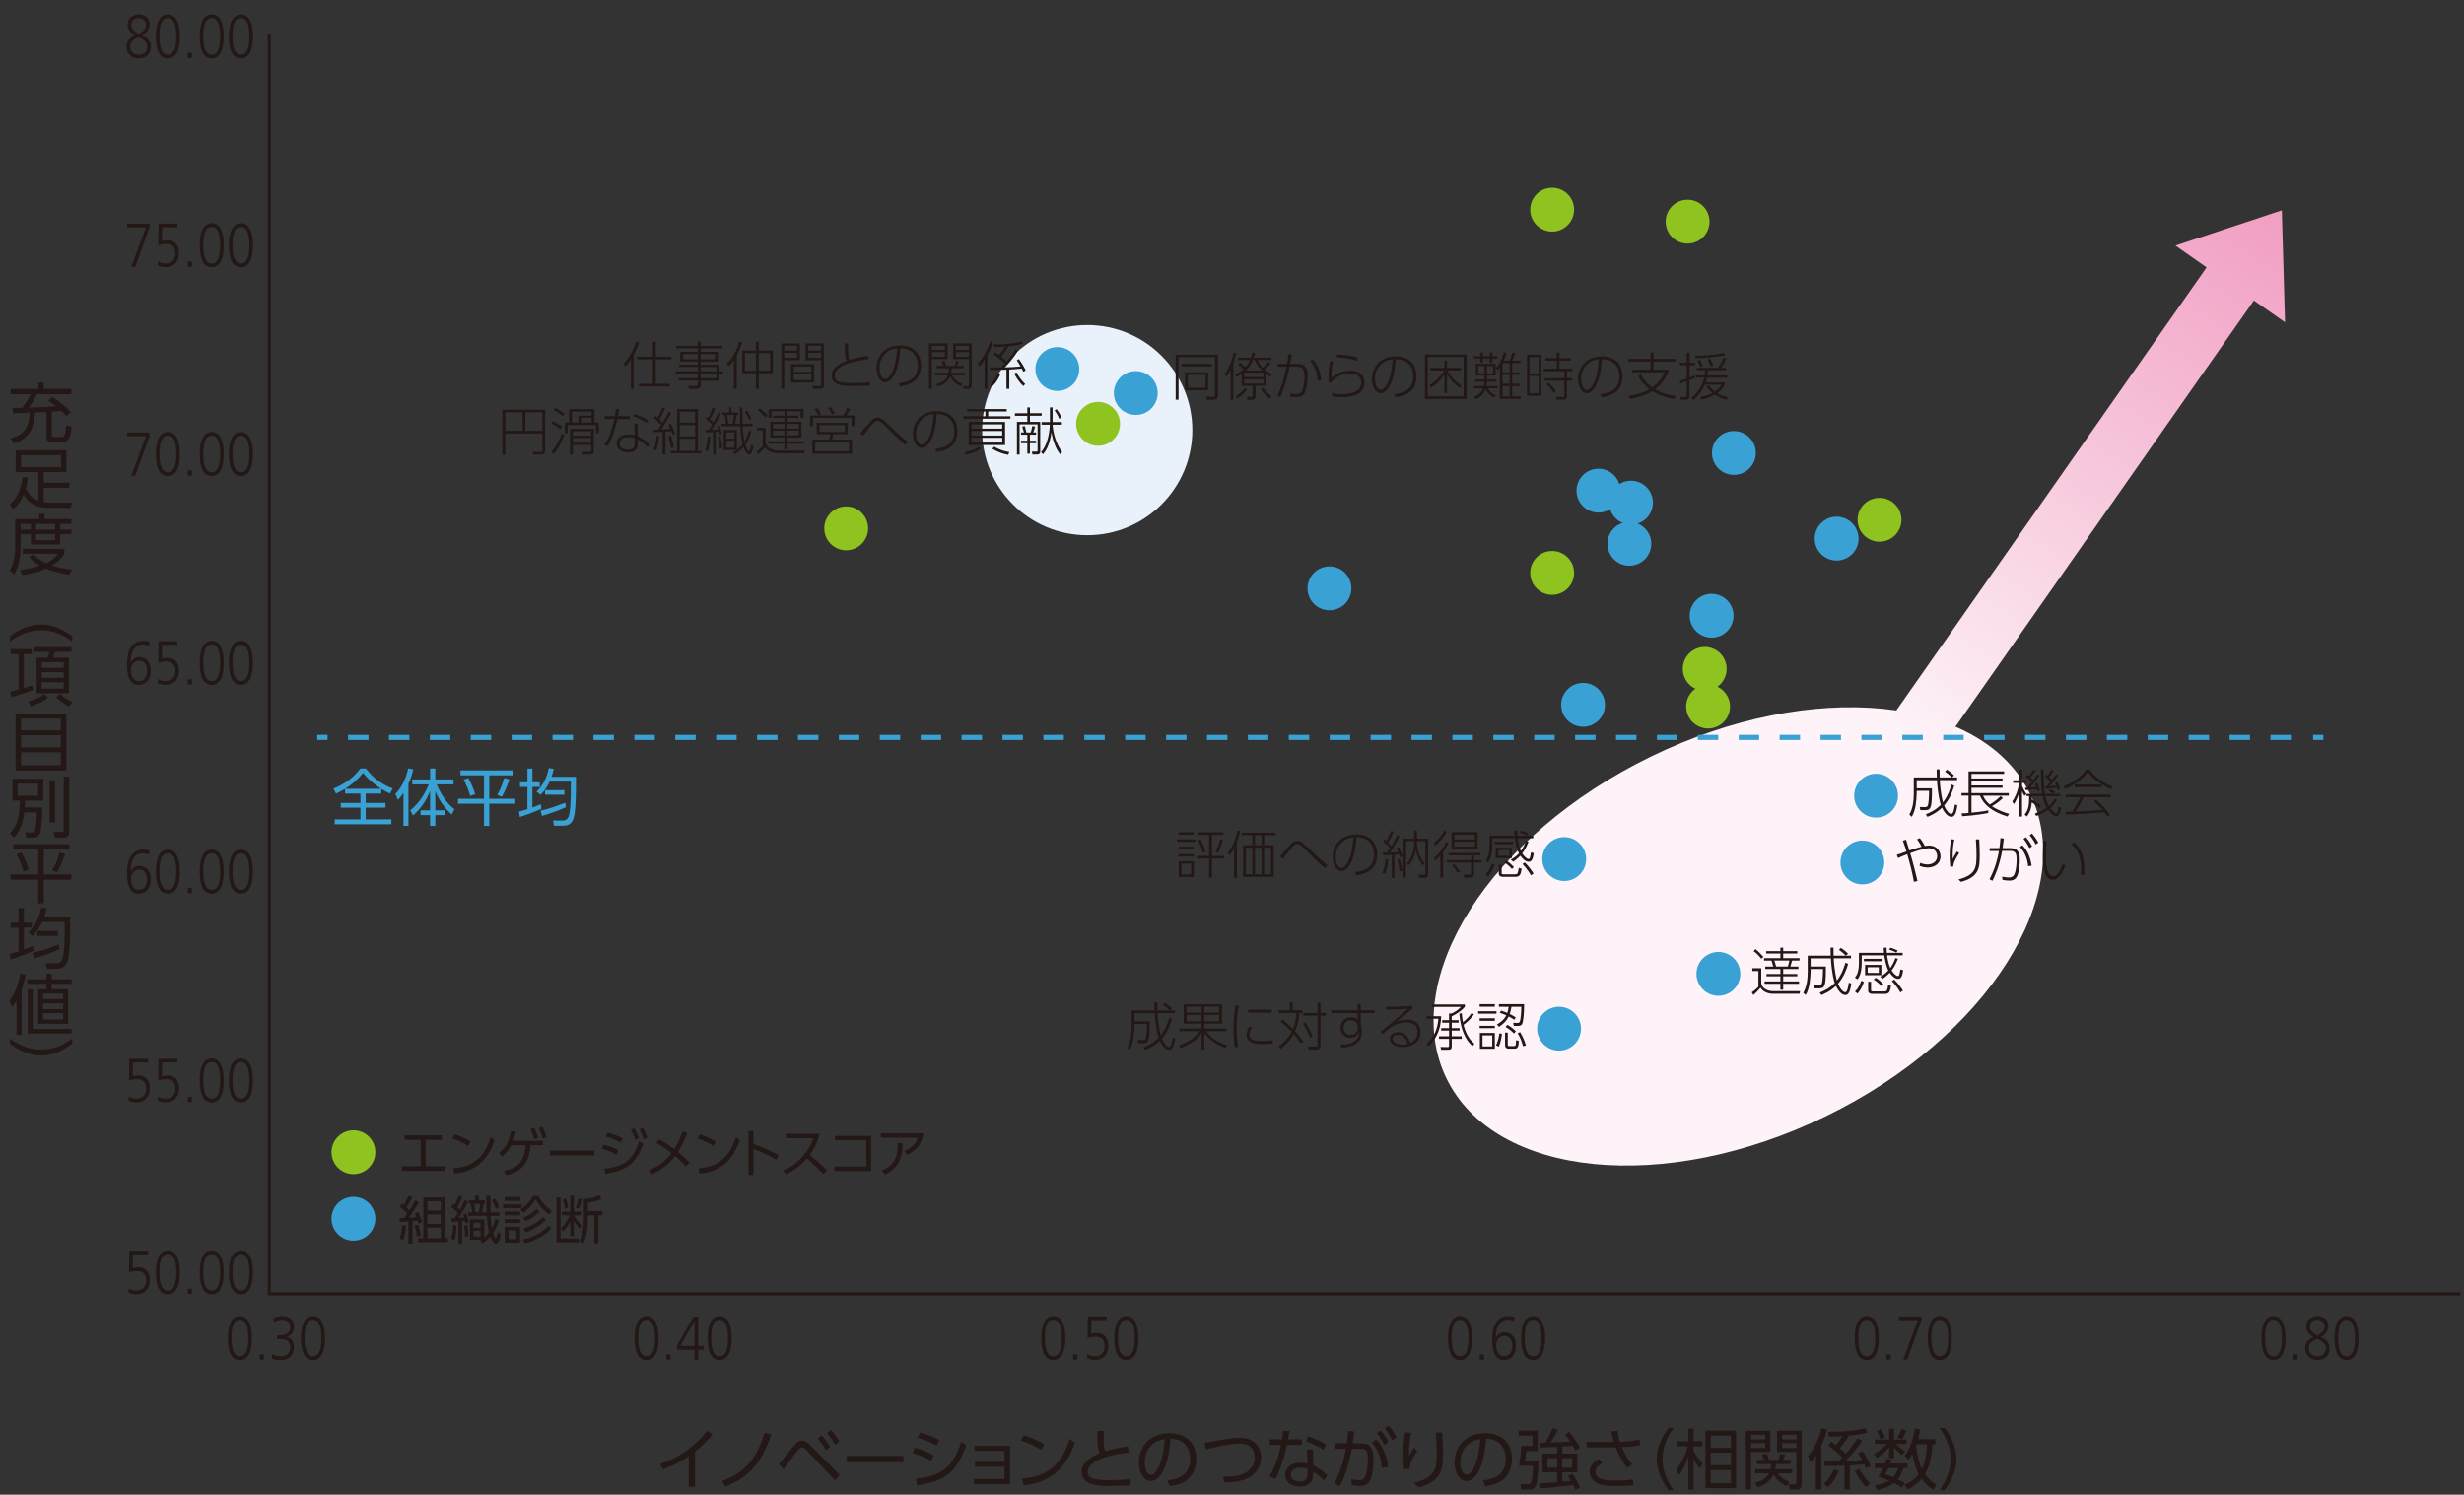 <?xml version="1.0" encoding="UTF-8"?>
<svg xmlns="http://www.w3.org/2000/svg" xmlns:xlink="http://www.w3.org/1999/xlink" id="a" width="600" height="364" viewBox="0 0 600 364">
  <rect x="0" y="0" width="600" height="364" fill="#333333" stroke="none"/>
  <defs>
    <style>.d{stroke:#231815;stroke-width:.75px;}.d,.e,.f,.g,.h{fill:none;}.e{stroke-dasharray:0 0 4.98 4.98;}.e,.g{stroke:#3aa1d5;stroke-width:1.25px;}.f{clip-path:url(#b);}.i{fill:#8fc31f;}.j{fill:#3aa1d5;}.k{fill:#fdf3f8;}.l{fill:#e9f2fa;}.m{fill:url(#c);}.n{fill:#231815;}</style>
    <clipPath id="b">
      <polygon class="h" points="529.74 59.81 537.32 65.12 459.25 176.61 470.77 184.68 548.84 73.18 556.42 78.49 555.64 51.22 529.74 59.81"></polygon>
    </clipPath>
    <linearGradient id="c" x1="-50.75" y1="46.26" x2="-48.24" y2="46.26" gradientTransform="translate(3627.04 3030.45) scale(62.96 -62.96)" gradientUnits="userSpaceOnUse">
      <stop offset="0" stop-color="#fdf3f8"></stop>
      <stop offset="1" stop-color="#f19ec2"></stop>
    </linearGradient>
  </defs>
  <path class="k" d="m494.38,193.45c11.77,24.19-10.5,59.28-49.76,78.39-39.25,19.11-80.62,15-92.39-9.19-11.77-24.19,10.5-59.28,49.76-78.39,39.25-19.11,80.62-15,92.39,9.19"></path>
  <path class="l" d="m290.34,104.75c0,14.13-11.46,25.59-25.59,25.59s-25.59-11.46-25.59-25.59,11.46-25.59,25.59-25.59,25.59,11.46,25.59,25.59"></path>
  <g class="f">
    <rect class="m" x="425.3" y="39.87" width="165.06" height="156.15" transform="translate(119.93 466.29) rotate(-55)"></rect>
  </g>
  <path class="j" d="m462.18,193.77c0,2.95-2.39,5.34-5.34,5.34s-5.34-2.39-5.34-5.34,2.39-5.34,5.34-5.34,5.34,2.39,5.34,5.34"></path>
  <path class="j" d="m262.81,89.87c0,2.95-2.39,5.34-5.34,5.34s-5.34-2.39-5.34-5.34,2.39-5.34,5.34-5.34,5.34,2.39,5.34,5.34"></path>
  <path class="i" d="m272.73,103.22c0,2.95-2.39,5.34-5.34,5.34s-5.34-2.39-5.34-5.34,2.39-5.34,5.34-5.34,5.34,2.39,5.34,5.34"></path>
  <path class="i" d="m211.39,128.67c0,2.95-2.39,5.34-5.34,5.34s-5.34-2.39-5.34-5.34,2.39-5.34,5.34-5.34,5.34,2.39,5.34,5.34"></path>
  <path class="i" d="m383.3,139.52c0,2.95-2.39,5.34-5.34,5.34s-5.34-2.39-5.34-5.34,2.39-5.34,5.34-5.34,5.34,2.39,5.34,5.34"></path>
  <path class="i" d="m420.45,162.89c0,2.95-2.39,5.34-5.34,5.34s-5.34-2.39-5.34-5.34,2.39-5.34,5.34-5.34,5.34,2.39,5.34,5.34"></path>
  <path class="i" d="m421.27,172.07c0,2.95-2.39,5.34-5.34,5.34s-5.34-2.39-5.34-5.34,2.39-5.34,5.34-5.34,5.34,2.39,5.34,5.34"></path>
  <path class="i" d="m463.01,126.58c0,2.95-2.39,5.34-5.34,5.34s-5.34-2.39-5.34-5.34,2.39-5.34,5.34-5.34,5.34,2.39,5.34,5.34"></path>
  <path class="i" d="m383.3,51.06c0,2.95-2.39,5.34-5.34,5.34s-5.34-2.39-5.34-5.34,2.39-5.34,5.34-5.34,5.34,2.39,5.34,5.34"></path>
  <path class="i" d="m416.28,53.98c0,2.95-2.39,5.34-5.34,5.34s-5.34-2.39-5.34-5.34,2.39-5.34,5.34-5.34,5.34,2.39,5.34,5.34"></path>
  <path class="j" d="m281.91,95.71c0,2.95-2.39,5.34-5.34,5.34s-5.34-2.39-5.34-5.34,2.39-5.34,5.34-5.34,5.34,2.39,5.34,5.34"></path>
  <path class="j" d="m329.07,143.28c0,2.95-2.39,5.34-5.34,5.34s-5.34-2.39-5.34-5.34,2.39-5.34,5.34-5.34,5.34,2.39,5.34,5.34"></path>
  <path class="j" d="m390.83,171.65c0,2.95-2.39,5.34-5.34,5.34s-5.34-2.39-5.34-5.34,2.39-5.34,5.34-5.34,5.34,2.39,5.34,5.34"></path>
  <path class="j" d="m402.1,132.43c0,2.95-2.39,5.34-5.34,5.34s-5.34-2.39-5.34-5.34,2.39-5.34,5.34-5.34,5.34,2.39,5.34,5.34"></path>
  <path class="j" d="m427.55,110.31c0,2.95-2.39,5.34-5.34,5.34s-5.34-2.39-5.34-5.34,2.39-5.34,5.34-5.34,5.34,2.39,5.34,5.34"></path>
  <path class="j" d="m452.57,131.17c0,2.95-2.39,5.34-5.34,5.34s-5.34-2.39-5.34-5.34,2.39-5.34,5.34-5.34,5.34,2.39,5.34,5.34"></path>
  <path class="j" d="m422.13,149.95c0,2.95-2.39,5.34-5.34,5.34s-5.34-2.39-5.34-5.34,2.39-5.34,5.34-5.34,5.34,2.39,5.34,5.34"></path>
  <path class="j" d="m402.5,122.41c0,2.95-2.39,5.34-5.34,5.34s-5.34-2.39-5.34-5.34,2.39-5.34,5.34-5.34,5.34,2.39,5.34,5.34"></path>
  <path class="j" d="m394.57,119.49c0,2.95-2.39,5.34-5.34,5.34s-5.34-2.39-5.34-5.34,2.39-5.34,5.34-5.34,5.34,2.39,5.34,5.34"></path>
  <path class="j" d="m458.84,210.04c0,2.95-2.39,5.34-5.34,5.34s-5.34-2.39-5.34-5.34,2.39-5.34,5.34-5.34,5.34,2.39,5.34,5.34"></path>
  <path class="j" d="m423.78,237.17c0,2.95-2.39,5.34-5.34,5.34s-5.34-2.39-5.34-5.34,2.39-5.34,5.34-5.34,5.34,2.39,5.34,5.34"></path>
  <path class="j" d="m384.98,250.52c0,2.95-2.39,5.34-5.34,5.34s-5.34-2.39-5.34-5.34,2.39-5.34,5.34-5.34,5.34,2.39,5.34,5.34"></path>
  <path class="j" d="m386.24,209.21c0,2.95-2.39,5.34-5.34,5.34s-5.34-2.39-5.34-5.34,2.39-5.34,5.34-5.34,5.34,2.39,5.34,5.34"></path>
  <line class="g" x1="77.25" y1="179.58" x2="79.76" y2="179.58"></line>
  <line class="e" x1="84.75" y1="179.58" x2="560.75" y2="179.58"></line>
  <line class="g" x1="563.25" y1="179.58" x2="565.76" y2="179.58"></line>
  <path class="n" d="m55.48,325.87c0-3.43,1.01-5.36,2.93-5.36s2.93,1.93,2.93,5.36-.99,5.36-2.93,5.36-2.93-1.82-2.93-5.36Zm4.98,0c0-3.03-.68-4.46-2.06-4.46s-2.04,1.39-2.04,4.46.76,4.46,2.05,4.46,2.05-1.31,2.05-4.46Z"></path>
  <path class="n" d="m63.23,331.13v-1.26h1.04v1.26h-1.04Z"></path>
  <path class="n" d="m66.27,329.82c.54.3,1.25.51,2.14.51,1.19,0,2.3-.69,2.3-2.21,0-1.33-.79-1.99-2.39-1.99h-.87v-.9h.35c2.16,0,2.92-.83,2.92-2.11,0-1.16-1.06-1.7-2.05-1.7-.64,0-1.32.18-2,.56l-.08-.98c.67-.29,1.41-.48,2.16-.48,1.56,0,2.84.81,2.84,2.61,0,1.25-.73,2.18-1.86,2.51v.03c1.24.06,1.86,1.22,1.86,2.54,0,1.88-1.41,3.03-3.23,3.03-.77,0-1.49-.11-2.2-.42l.1-.99Z"></path>
  <path class="n" d="m73.28,325.87c0-3.43,1.01-5.36,2.93-5.36s2.93,1.93,2.93,5.36-.99,5.36-2.93,5.36-2.93-1.82-2.93-5.36Zm4.98,0c0-3.03-.68-4.46-2.06-4.46s-2.04,1.39-2.04,4.46.76,4.46,2.05,4.46,2.05-1.31,2.05-4.46Z"></path>
  <path class="n" d="m154.52,325.87c0-3.43,1.01-5.36,2.93-5.36s2.93,1.93,2.93,5.36-.99,5.36-2.93,5.36-2.93-1.82-2.93-5.36Zm4.98,0c0-3.03-.68-4.46-2.06-4.46s-2.04,1.39-2.04,4.46.76,4.46,2.05,4.46,2.05-1.31,2.05-4.46Z"></path>
  <path class="n" d="m162.27,331.13v-1.26h1.04v1.26h-1.04Z"></path>
  <path class="n" d="m169.13,331.13v-2.42h-4.26v-1.02l4.02-7.06h1.13v7.18h1.32v.9h-1.32v2.42h-.88Zm0-9.47h-.03l-3.43,6.14h3.46v-6.14Z"></path>
  <path class="n" d="m172.31,325.87c0-3.43,1.01-5.36,2.93-5.36s2.93,1.93,2.93,5.36-.99,5.36-2.93,5.36-2.93-1.82-2.93-5.36Zm4.98,0c0-3.03-.68-4.46-2.06-4.46s-2.04,1.39-2.04,4.46.76,4.46,2.05,4.46,2.05-1.31,2.05-4.46Z"></path>
  <path class="n" d="m253.56,325.87c0-3.43,1.01-5.36,2.93-5.36s2.93,1.93,2.93,5.36-.99,5.36-2.93,5.36-2.93-1.82-2.93-5.36Zm4.98,0c0-3.03-.68-4.46-2.06-4.46s-2.04,1.39-2.04,4.46.75,4.46,2.05,4.46,2.05-1.31,2.05-4.46Z"></path>
  <path class="n" d="m261.3,331.13v-1.26h1.04v1.26h-1.04Z"></path>
  <path class="n" d="m264.71,329.79c.56.36,1.28.54,1.91.54,1.18,0,2.37-.75,2.37-2.38,0-1.45-.56-2.38-2.24-2.38-.63,0-1.22.08-1.93.33l.09-5.29h4.57v.9h-3.7l-.06,3.37c.4-.15.74-.23,1.34-.23,1.74,0,2.82,1.14,2.82,3.07,0,2.36-1.39,3.49-3.25,3.49-.63,0-1.32-.11-1.91-.38v-1.07Z"></path>
  <path class="n" d="m271.35,325.87c0-3.43,1.01-5.36,2.93-5.36s2.93,1.93,2.93,5.36-.99,5.36-2.93,5.36-2.93-1.82-2.93-5.36Zm4.98,0c0-3.03-.68-4.46-2.06-4.46s-2.04,1.39-2.04,4.46.75,4.46,2.05,4.46,2.05-1.31,2.05-4.46Z"></path>
  <path class="n" d="m352.6,325.87c0-3.43,1.01-5.36,2.93-5.36s2.93,1.93,2.93,5.36-.99,5.36-2.93,5.36-2.93-1.82-2.93-5.36Zm4.98,0c0-3.03-.68-4.46-2.06-4.46s-2.04,1.39-2.04,4.46.75,4.46,2.05,4.46,2.05-1.31,2.05-4.46Z"></path>
  <path class="n" d="m360.34,331.13v-1.26h1.04v1.26h-1.04Z"></path>
  <path class="n" d="m368.74,321.74c-.35-.18-.91-.33-1.52-.33-2.38,0-2.98,2.41-2.98,4.37h.03c.46-.86,1.22-1.29,2.09-1.29,1.33,0,2.79.81,2.79,3.28,0,2.08-1.11,3.46-2.92,3.46-1.91,0-2.87-1.61-2.87-4.99,0-3.78,1.41-5.74,4.03-5.74.5,0,.95.11,1.43.24l-.08.99Zm-.49,6.1c0-1.55-.65-2.46-1.91-2.46s-2.02.93-2.02,2.33c0,1.29.6,2.61,1.92,2.61,1.24,0,2.01-.99,2.01-2.49Z"></path>
  <path class="n" d="m370.39,325.87c0-3.43,1.01-5.36,2.93-5.36s2.93,1.93,2.93,5.36-.99,5.36-2.93,5.36-2.93-1.82-2.93-5.36Zm4.98,0c0-3.03-.68-4.46-2.06-4.46s-2.04,1.39-2.04,4.46.75,4.46,2.05,4.46,2.05-1.31,2.05-4.46Z"></path>
  <path class="n" d="m451.64,325.87c0-3.43,1.01-5.36,2.93-5.36s2.93,1.93,2.93,5.36-.99,5.36-2.93,5.36-2.93-1.82-2.93-5.36Zm4.98,0c0-3.03-.68-4.46-2.06-4.46s-2.04,1.39-2.04,4.46.75,4.46,2.05,4.46,2.05-1.31,2.05-4.46Z"></path>
  <path class="n" d="m459.38,331.13v-1.26h1.04v1.26h-1.04Z"></path>
  <path class="n" d="m463.45,331.13l3.56-9.61h-4.58v-.9h5.45v.9l-3.46,9.61h-.97Z"></path>
  <path class="n" d="m469.43,325.87c0-3.43,1.01-5.36,2.93-5.36s2.93,1.93,2.93,5.36-.99,5.36-2.93,5.36-2.93-1.82-2.93-5.36Zm4.98,0c0-3.03-.68-4.46-2.06-4.46s-2.04,1.39-2.04,4.46.75,4.46,2.05,4.46,2.05-1.31,2.05-4.46Z"></path>
  <path class="n" d="m550.67,325.87c0-3.43,1.01-5.36,2.93-5.36s2.93,1.93,2.93,5.36-.99,5.36-2.93,5.36-2.93-1.82-2.93-5.36Zm4.98,0c0-3.03-.68-4.46-2.06-4.46s-2.04,1.39-2.04,4.46.75,4.46,2.05,4.46,2.05-1.31,2.05-4.46Z"></path>
  <path class="n" d="m558.42,331.13v-1.26h1.04v1.26h-1.04Z"></path>
  <path class="n" d="m567.25,328.43c0,1.97-1.42,2.8-2.97,2.8-1.42,0-2.97-.87-2.97-2.8,0-1.33.58-2.15,2.06-2.77-1.17-.65-1.78-1.52-1.78-2.7,0-1.78,1.61-2.45,2.69-2.45,1.36,0,2.68.71,2.68,2.45,0,1.01-.6,1.91-1.83,2.7,1.57.63,2.12,1.43,2.12,2.77Zm-2.97-2.38l-.59.29c-.95.45-1.5,1.05-1.5,2.08,0,1.22,1.09,1.91,2.09,1.91,1.15,0,2.09-.63,2.09-1.99,0-1.19-1.02-1.69-1.77-2.11l-.32-.18Zm1.79-3c0-1.08-.92-1.64-1.81-1.64s-1.79.48-1.79,1.64c0,.98.68,1.61,1.8,2.23,1.24-.71,1.79-1.4,1.79-2.23Z"></path>
  <path class="n" d="m568.46,325.87c0-3.43,1.01-5.36,2.93-5.36s2.93,1.93,2.93,5.36-.99,5.36-2.93,5.36-2.93-1.82-2.93-5.36Zm4.98,0c0-3.03-.68-4.46-2.06-4.46s-2.04,1.39-2.04,4.46.75,4.46,2.05,4.46,2.05-1.31,2.05-4.46Z"></path>
  <path class="n" d="m31.31,313.78c.56.36,1.28.54,1.91.54,1.18,0,2.37-.75,2.37-2.38,0-1.45-.56-2.38-2.24-2.38-.63,0-1.22.08-1.93.33l.09-5.29h4.57v.9h-3.7l-.06,3.37c.4-.15.74-.23,1.34-.23,1.74,0,2.82,1.14,2.82,3.07,0,2.36-1.4,3.49-3.25,3.49-.63,0-1.32-.11-1.91-.38v-1.07Z"></path>
  <path class="n" d="m37.95,309.87c0-3.43,1.01-5.36,2.93-5.36s2.93,1.93,2.93,5.36-.99,5.36-2.93,5.36-2.93-1.82-2.93-5.36Zm4.98,0c0-3.03-.68-4.46-2.06-4.46s-2.04,1.39-2.04,4.46.76,4.46,2.05,4.46,2.05-1.31,2.05-4.46Z"></path>
  <path class="n" d="m45.7,315.12v-1.26h1.04v1.26h-1.04Z"></path>
  <path class="n" d="m48.63,309.87c0-3.43,1.01-5.36,2.93-5.36s2.93,1.93,2.93,5.36-.99,5.36-2.93,5.36-2.93-1.82-2.93-5.36Zm4.98,0c0-3.03-.68-4.46-2.06-4.46s-2.04,1.39-2.04,4.46.76,4.46,2.05,4.46,2.05-1.31,2.05-4.46Z"></path>
  <path class="n" d="m55.74,309.87c0-3.43,1.01-5.36,2.93-5.36s2.93,1.93,2.93,5.36-.99,5.36-2.93,5.36-2.93-1.82-2.93-5.36Zm4.98,0c0-3.03-.68-4.46-2.06-4.46s-2.04,1.39-2.04,4.46.76,4.46,2.05,4.46,2.05-1.31,2.05-4.46Z"></path>
  <path class="n" d="m31.31,267.04c.56.36,1.28.54,1.91.54,1.18,0,2.37-.75,2.37-2.38,0-1.45-.56-2.38-2.24-2.38-.63,0-1.22.08-1.93.33l.09-5.29h4.57v.9h-3.7l-.06,3.37c.4-.15.74-.23,1.34-.23,1.74,0,2.82,1.14,2.82,3.07,0,2.36-1.4,3.49-3.25,3.49-.63,0-1.32-.11-1.91-.38v-1.07Z"></path>
  <path class="n" d="m38.43,267.04c.56.36,1.28.54,1.91.54,1.18,0,2.37-.75,2.37-2.38,0-1.45-.56-2.38-2.24-2.38-.63,0-1.22.08-1.93.33l.09-5.29h4.57v.9h-3.7l-.06,3.37c.4-.15.74-.23,1.34-.23,1.74,0,2.82,1.14,2.82,3.07,0,2.36-1.4,3.49-3.25,3.49-.63,0-1.32-.11-1.91-.38v-1.07Z"></path>
  <path class="n" d="m45.7,268.38v-1.26h1.04v1.26h-1.04Z"></path>
  <path class="n" d="m48.63,263.12c0-3.43,1.01-5.36,2.93-5.36s2.93,1.93,2.93,5.36-.99,5.36-2.93,5.36-2.93-1.82-2.93-5.36Zm4.98,0c0-3.03-.68-4.46-2.06-4.46s-2.04,1.39-2.04,4.46.76,4.46,2.05,4.46,2.05-1.31,2.05-4.46Z"></path>
  <path class="n" d="m55.74,263.12c0-3.43,1.01-5.36,2.93-5.36s2.93,1.93,2.93,5.36-.99,5.36-2.93,5.36-2.93-1.82-2.93-5.36Zm4.98,0c0-3.03-.68-4.46-2.06-4.46s-2.04,1.39-2.04,4.46.76,4.46,2.05,4.46,2.05-1.31,2.05-4.46Z"></path>
  <path class="n" d="m36.3,208.14c-.35-.18-.91-.33-1.52-.33-2.38,0-2.98,2.41-2.98,4.37h.03c.46-.86,1.22-1.29,2.09-1.29,1.33,0,2.79.81,2.79,3.28,0,2.08-1.11,3.46-2.92,3.46-1.91,0-2.87-1.61-2.87-4.99,0-3.78,1.41-5.74,4.03-5.74.5,0,.95.11,1.43.24l-.08.99Zm-.49,6.1c0-1.55-.65-2.46-1.91-2.46s-2.02.93-2.02,2.33c0,1.29.6,2.61,1.92,2.61,1.24,0,2.01-.99,2.01-2.49Z"></path>
  <path class="n" d="m37.95,212.27c0-3.43,1.01-5.36,2.93-5.36s2.93,1.93,2.93,5.36-.99,5.36-2.93,5.36-2.93-1.82-2.93-5.36Zm4.98,0c0-3.03-.68-4.46-2.06-4.46s-2.04,1.39-2.04,4.46.76,4.46,2.05,4.46,2.05-1.31,2.05-4.46Z"></path>
  <path class="n" d="m45.7,217.53v-1.26h1.04v1.26h-1.04Z"></path>
  <path class="n" d="m48.63,212.27c0-3.43,1.01-5.36,2.93-5.36s2.93,1.93,2.93,5.36-.99,5.36-2.93,5.36-2.93-1.82-2.93-5.36Zm4.98,0c0-3.03-.68-4.46-2.06-4.46s-2.04,1.39-2.04,4.46.76,4.46,2.05,4.46,2.05-1.31,2.05-4.46Z"></path>
  <path class="n" d="m55.74,212.27c0-3.43,1.01-5.36,2.93-5.36s2.93,1.93,2.93,5.36-.99,5.36-2.93,5.36-2.93-1.82-2.93-5.36Zm4.98,0c0-3.03-.68-4.46-2.06-4.46s-2.04,1.39-2.04,4.46.76,4.46,2.05,4.46,2.05-1.31,2.05-4.46Z"></path>
  <path class="n" d="m36.3,157.29c-.35-.18-.91-.33-1.52-.33-2.38,0-2.98,2.41-2.98,4.37h.03c.46-.86,1.22-1.29,2.09-1.29,1.33,0,2.79.81,2.79,3.28,0,2.08-1.11,3.46-2.92,3.46-1.91,0-2.87-1.61-2.87-4.99,0-3.78,1.41-5.74,4.03-5.74.5,0,.95.11,1.43.24l-.08.99Zm-.49,6.1c0-1.55-.65-2.46-1.91-2.46s-2.02.93-2.02,2.33c0,1.29.6,2.61,1.92,2.61,1.24,0,2.01-.99,2.01-2.49Z"></path>
  <path class="n" d="m38.43,165.34c.56.36,1.28.54,1.91.54,1.18,0,2.37-.75,2.37-2.38,0-1.45-.56-2.38-2.24-2.38-.63,0-1.22.08-1.93.33l.09-5.29h4.57v.9h-3.7l-.06,3.37c.4-.15.74-.23,1.34-.23,1.74,0,2.82,1.14,2.82,3.07,0,2.36-1.4,3.49-3.25,3.49-.63,0-1.32-.11-1.91-.38v-1.07Z"></path>
  <path class="n" d="m45.7,166.68v-1.26h1.04v1.26h-1.04Z"></path>
  <path class="n" d="m48.63,161.42c0-3.43,1.01-5.36,2.93-5.36s2.93,1.93,2.93,5.36-.99,5.36-2.93,5.36-2.93-1.82-2.93-5.36Zm4.98,0c0-3.03-.68-4.46-2.06-4.46s-2.04,1.39-2.04,4.46.76,4.46,2.05,4.46,2.05-1.31,2.05-4.46Z"></path>
  <path class="n" d="m55.74,161.42c0-3.43,1.01-5.36,2.93-5.36s2.93,1.93,2.93,5.36-.99,5.36-2.93,5.36-2.93-1.82-2.93-5.36Zm4.98,0c0-3.03-.68-4.46-2.06-4.46s-2.04,1.39-2.04,4.46.76,4.46,2.05,4.46,2.05-1.31,2.05-4.46Z"></path>
  <path class="n" d="m31.98,115.83l3.56-9.61h-4.58v-.9h5.45v.9l-3.46,9.61h-.97Z"></path>
  <path class="n" d="m37.95,110.57c0-3.43,1.01-5.36,2.93-5.36s2.93,1.93,2.93,5.36-.99,5.36-2.93,5.36-2.93-1.82-2.93-5.36Zm4.98,0c0-3.03-.68-4.46-2.06-4.46s-2.04,1.39-2.04,4.46.76,4.46,2.05,4.46,2.05-1.31,2.05-4.46Z"></path>
  <path class="n" d="m45.7,115.83v-1.26h1.04v1.26h-1.04Z"></path>
  <path class="n" d="m48.63,110.57c0-3.43,1.01-5.36,2.93-5.36s2.93,1.93,2.93,5.36-.99,5.36-2.93,5.36-2.93-1.82-2.93-5.36Zm4.98,0c0-3.03-.68-4.46-2.06-4.46s-2.04,1.39-2.04,4.46.76,4.46,2.05,4.46,2.05-1.31,2.05-4.46Z"></path>
  <path class="n" d="m55.74,110.57c0-3.43,1.01-5.36,2.93-5.36s2.93,1.93,2.93,5.36-.99,5.36-2.93,5.36-2.93-1.82-2.93-5.36Zm4.98,0c0-3.03-.68-4.46-2.06-4.46s-2.04,1.39-2.04,4.46.76,4.46,2.05,4.46,2.05-1.31,2.05-4.46Z"></path>
  <path class="n" d="m31.98,64.97l3.56-9.61h-4.58v-.9h5.45v.9l-3.46,9.61h-.97Z"></path>
  <path class="n" d="m38.43,63.63c.56.36,1.28.54,1.91.54,1.18,0,2.37-.75,2.37-2.38,0-1.45-.56-2.38-2.24-2.38-.63,0-1.22.08-1.93.33l.09-5.29h4.57v.9h-3.7l-.06,3.37c.4-.15.74-.23,1.34-.23,1.74,0,2.82,1.14,2.82,3.07,0,2.36-1.4,3.49-3.25,3.49-.63,0-1.32-.11-1.91-.38v-1.07Z"></path>
  <path class="n" d="m45.7,64.97v-1.26h1.04v1.26h-1.04Z"></path>
  <path class="n" d="m48.63,59.72c0-3.43,1.01-5.36,2.93-5.36s2.93,1.93,2.93,5.36-.99,5.36-2.93,5.36-2.93-1.82-2.93-5.36Zm4.98,0c0-3.03-.68-4.46-2.06-4.46s-2.04,1.39-2.04,4.46.76,4.46,2.05,4.46,2.05-1.31,2.05-4.46Z"></path>
  <path class="n" d="m55.74,59.72c0-3.43,1.01-5.36,2.93-5.36s2.93,1.93,2.93,5.36-.99,5.36-2.93,5.36-2.93-1.82-2.93-5.36Zm4.98,0c0-3.03-.68-4.46-2.06-4.46s-2.04,1.39-2.04,4.46.76,4.46,2.05,4.46,2.05-1.31,2.05-4.46Z"></path>
  <path class="n" d="m36.74,11.43c0,1.97-1.42,2.8-2.97,2.8-1.42,0-2.97-.87-2.97-2.8,0-1.33.58-2.15,2.06-2.77-1.17-.65-1.78-1.52-1.78-2.7,0-1.78,1.61-2.45,2.69-2.45,1.36,0,2.68.71,2.68,2.45,0,1.01-.6,1.91-1.83,2.7,1.57.63,2.13,1.43,2.13,2.77Zm-2.97-2.38l-.59.29c-.95.45-1.5,1.05-1.5,2.08,0,1.22,1.09,1.91,2.09,1.91,1.15,0,2.09-.63,2.09-1.99,0-1.19-1.02-1.69-1.77-2.11l-.32-.18Zm1.79-3c0-1.08-.92-1.64-1.8-1.64s-1.79.48-1.79,1.64c0,.98.68,1.61,1.81,2.23,1.24-.71,1.79-1.4,1.79-2.23Z"></path>
  <path class="n" d="m37.95,8.87c0-3.43,1.01-5.36,2.93-5.36s2.93,1.93,2.93,5.36-.99,5.36-2.93,5.36-2.93-1.82-2.93-5.36Zm4.98,0c0-3.03-.68-4.46-2.06-4.46s-2.04,1.39-2.04,4.46.76,4.46,2.05,4.46,2.05-1.31,2.05-4.46Z"></path>
  <path class="n" d="m45.7,14.12v-1.26h1.04v1.26h-1.04Z"></path>
  <path class="n" d="m48.63,8.87c0-3.43,1.01-5.36,2.93-5.36s2.93,1.93,2.93,5.36-.99,5.36-2.93,5.36-2.93-1.82-2.93-5.36Zm4.98,0c0-3.03-.68-4.46-2.06-4.46s-2.04,1.39-2.04,4.46.76,4.46,2.05,4.46,2.05-1.31,2.05-4.46Z"></path>
  <path class="n" d="m55.74,8.87c0-3.43,1.01-5.36,2.93-5.36s2.93,1.93,2.93,5.36-.99,5.36-2.93,5.36-2.93-1.82-2.93-5.36Zm4.98,0c0-3.03-.68-4.46-2.06-4.46s-2.04,1.39-2.04,4.46.76,4.46,2.05,4.46,2.05-1.31,2.05-4.46Z"></path>
  <path class="n" d="m169.26,362.1h-1.54v-7.46c-2.18,1.52-4.26,2.48-6.31,3.2l-.7-1.33c4.56-1.42,8.5-4.32,11.48-8.07l1.34.88c-.7.83-2.03,2.38-4.27,4.18v8.6Z"></path>
  <path class="n" d="m175.84,360.7c5.03-1.89,8.23-4.8,10.32-11.76l1.63.4c-2.5,7.78-6.31,10.77-11.14,12.66l-.82-1.3Z"></path>
  <path class="n" d="m189.68,356.58c.61-.74,3.2-4,3.76-4.66.72-.86,1.25-1.07,1.81-1.07.75,0,1.39.4,2.19,1.22l7.03,7.12-1.14,1.31-7.07-7.48c-.22-.24-.61-.56-1.02-.56-.3,0-.58.26-.77.46-.46.54-1.1,1.42-3.65,4.93l-1.14-1.28Zm10.4-7.03c.86.88,1.34,1.6,2.08,2.82l-1.04.82c-.66-1.22-1.14-1.9-2-2.88l.96-.75Zm2.24-1.31c.83.85,1.39,1.68,2.06,2.82l-1.02.82c-.7-1.25-1.1-1.84-2-2.88l.96-.75Z"></path>
  <path class="n" d="m219.97,354.57v1.52h-13.77v-1.52h13.77Z"></path>
  <path class="n" d="m226.77,355.78c-1.87-1.1-3.22-1.55-4.56-1.94l.56-1.25c1.82.48,2.95.91,4.61,1.84l-.61,1.34Zm-3.73,4.34c6.26-.62,9.09-2.93,11.03-9.03l1.18.9c-2.27,6.61-5.23,8.77-11.91,9.7l-.3-1.57Zm5.03-8.1c-1.78-1.02-3.36-1.52-4.64-1.89l.58-1.22c1.84.45,3.04.9,4.69,1.75l-.62,1.36Z"></path>
  <path class="n" d="m237.42,357.21v-1.22h7.19v-2.66h-7.33v-1.23h8.69v9.36h-8.84v-1.28h7.48v-2.98h-7.19Z"></path>
  <path class="n" d="m253.5,353.12c-.94-.64-2.63-1.58-4.93-2.31l.72-1.28c2.83.85,4.59,1.99,5.01,2.24l-.8,1.34Zm-4.59,6.95c8.1-.43,10.48-6.1,11.59-9.68l1.25.93c-.77,2.27-3.33,9.75-12.55,10.36l-.29-1.6Z"></path>
  <path class="n" d="m274.82,353.76c-1.3.14-9.94,1.12-9.94,4.67,0,1.86,1.95,2.03,5.39,2.03,2.64,0,4.13-.14,5.04-.24l.03,1.5c-1.04.06-2.45.16-4.75.16-2.77,0-7.2,0-7.2-3.41,0-2.74,3.3-4.11,4.42-4.59-.53-1.04-.56-1.97-.61-5.38h1.57c-.02.43-.03.88-.03,1.67,0,1.7.08,2.54.42,3.23,1.73-.53,3.04-.78,5.52-1.18l.14,1.54Z"></path>
  <path class="n" d="m284.27,360.52c1.65-.18,5.54-.64,5.54-5.22,0-1.26-.38-4.79-4.79-4.93-.14,1.86-.46,5.79-2.11,8.44-.94,1.49-1.97,1.86-2.69,1.86-1.57,0-2.88-1.86-2.88-4.5,0-4.35,3.17-7.14,7.39-7.14,5.19,0,6.58,3.58,6.58,6.29,0,1.91-.69,3.79-2.14,5.01-1.04.87-2.64,1.41-4.42,1.58l-.48-1.39Zm-3.31-9.06c-1.49,1.09-2.22,2.88-2.22,4.74,0,1.09.4,2.93,1.54,2.93.67,0,1.15-.59,1.57-1.3,1.34-2.3,1.6-5.55,1.76-7.39-.94.18-1.83.42-2.64,1.02Z"></path>
  <path class="n" d="m297.79,359.67c2.64-.02,4.48-.24,6.05-1.36.86-.62,1.7-1.78,1.7-3.36s-.7-3.41-3.83-3.41c-1.92,0-5.36.77-8.07,1.44l-.35-1.62c.37-.05,3.47-.59,4.13-.7,1.52-.27,3.06-.53,4.39-.53,3.75,0,5.27,2.4,5.27,4.8,0,1.23-.4,3.94-3.81,5.31-1.36.56-3.15.79-5.09.8l-.38-1.38Z"></path>
  <path class="n" d="m317.01,350.53v1.34h-3.63c-.91,4.47-2.22,7.14-2.8,8.32l-1.47-.64c1.71-2.75,2.42-5.89,2.83-7.68h-2.71v-1.34h2.96c.18-1.1.22-1.46.29-2.1l1.52.06c-.13.77-.14.86-.35,2.03h3.36Zm2.79,6.35c1.34.59,2.63,1.58,3.41,2.45l-.88,1.26c-1.04-1.25-2.02-1.84-2.59-2.18v.66c0,2.37-1.62,2.95-3.2,2.95-2.4,0-3.59-1.33-3.59-2.82,0-1.2.93-2.98,3.76-2.98.8,0,1.31.11,1.67.19l-.1-3.42h1.44l.08,3.89Zm-1.39.87c-.37-.13-.85-.3-1.7-.3-1.63,0-2.4.82-2.4,1.71,0,1.62,1.97,1.62,2.27,1.62,1.58,0,1.82-.86,1.82-1.95v-1.07Zm3.86-4.69c-1.62-.98-2.82-1.55-4.26-2.08l.56-1.18c1.6.56,2.67,1.04,4.37,1.99l-.67,1.28Z"></path>
  <path class="n" d="m324.92,361.22c1.7-3.1,2.45-6.37,2.82-8.39l-2.66.02v-1.36h2.88c.14-1.07.21-1.73.3-3.01l1.52.14c-.14,1.23-.21,1.81-.38,2.87h1.83c2.14,0,3.22.7,3.22,3.95,0,6.29-2.02,6.43-3.34,6.43-.85,0-1.52-.14-1.97-.22l-.08-1.42c.35.08,1.18.26,1.79.26.98,0,1.54-.45,1.83-1.63.4-1.65.4-3.23.4-3.55,0-1.41-.1-2.5-1.75-2.48l-2.14.02c-.48,2.5-1.39,6.13-2.91,9.09l-1.34-.7Zm11.56-3.73c-.16-1.9-.69-4.43-2.43-6.15l1.04-.8c.66.66,2.38,2.42,2.96,6.72l-1.57.22Zm-.27-9.16c.82.91,1.31,1.73,1.92,2.85l-1.02.74c-.61-1.23-1.01-1.89-1.84-2.91l.94-.67Zm1.95-1.14c.77.86,1.22,1.58,1.9,2.85l-1.02.72c-.61-1.23-.99-1.84-1.84-2.9l.96-.67Z"></path>
  <path class="n" d="m343.63,348.93c-.27,1.34-.56,3.03-.56,5.68.21-.38.66-1.18,1.22-2.05l.83.8c-1.84,2.64-1.86,3.68-1.87,4.34l-1.34.08c-.08-.62-.22-1.92-.22-3.68,0-2.62.32-4.39.5-5.31l1.46.14Zm7.54-.08c.13,1.73.21,3.54.21,5.27,0,3.44-.18,6.66-5.97,8.12l-1.1-1.09c5.44-1.42,5.55-3.65,5.55-7.39,0-1.5-.03-1.94-.21-4.9h1.52Z"></path>
  <path class="n" d="m361.12,360.52c1.65-.18,5.54-.64,5.54-5.22,0-1.26-.38-4.79-4.79-4.93-.14,1.86-.46,5.79-2.11,8.44-.94,1.49-1.97,1.86-2.69,1.86-1.57,0-2.88-1.86-2.88-4.5,0-4.35,3.17-7.14,7.4-7.14,5.19,0,6.58,3.58,6.58,6.29,0,1.91-.69,3.79-2.14,5.01-1.04.87-2.64,1.41-4.42,1.58l-.48-1.39Zm-3.31-9.06c-1.49,1.09-2.23,2.88-2.23,4.74,0,1.09.4,2.93,1.54,2.93.67,0,1.15-.59,1.57-1.3,1.34-2.3,1.6-5.55,1.76-7.39-.94.18-1.82.42-2.64,1.02Z"></path>
  <path class="n" d="m374.46,348.4v4.95h-2.8c-.06.66-.13,1.18-.3,2.35h3.25c0,.66-.11,5.06-.59,6.08-.43.91-1.07.98-1.86.98h-1.73l-.21-1.31,1.86.02c.46,0,.64-.11.78-.48.1-.19.4-1.17.46-4.05h-3.44c.34-1.71.51-3.55.56-4.82h2.74v-2.5h-3.38v-1.22h4.66Zm5.97,5.6h3.67v4.56h-3.67v2.31c.98-.08,1.66-.16,2.11-.22-.37-.64-.54-.9-.78-1.22l1.12-.5c.29.4,1.18,1.63,1.91,3.39l-1.2.48c-.27-.64-.37-.85-.51-1.15-5.09.61-5.65.67-8.13.83l-.16-1.25c2.11-.08,3.38-.18,4.4-.26v-2.42h-3.6v-4.56h3.6v-1.63c-.64.02-3.49.14-4.07.16l-.11-1.17c.32,0,.42,0,1.3-.03.3-.5,1.09-1.87,1.73-3.47l1.36.24c-1.2,2.24-1.33,2.5-1.79,3.2,2.5-.06,3.3-.08,4.74-.22-.54-.83-.93-1.3-1.25-1.68l.99-.66c.78.85,2.06,2.62,2.62,3.89l-1.14.59c-.18-.35-.35-.7-.61-1.14-.34.05-1.09.13-2.53.22v1.7Zm-1.25,1.1h-2.35v2.34h2.35v-2.34Zm3.67,0h-2.42v2.34h2.42v-2.34Z"></path>
  <path class="n" d="m396.24,357.45c-.94-1.06-1.95-2.79-2.82-4.98-.98.02-2.21.03-2.45.03h-4.61v-1.39l4.67.08c.67.02,1.54,0,1.94-.02-.32-1.04-.56-2.21-.62-2.59l1.52-.11c.14.98.37,2.02.58,2.66,1.63-.05,3.14-.24,4.74-.58l.26,1.38c-1.74.37-3.12.43-4.53.5.67,1.62,1.6,3.17,2.56,4.19l-1.23.83Zm-6.07-1.1c-1.57.77-1.65,1.76-1.65,2.07,0,1.95,2.59,2.16,4.88,2.16,2.08,0,3.3-.14,4.29-.27l.02,1.42c-.58.06-1.98.19-4.18.19-2.8,0-4.39-.32-5.51-1.33-.64-.58-.94-1.36-.94-2.16,0-1.17.69-2.32,2.32-3.12l.77,1.04Z"></path>
  <path class="n" d="m406.32,362.92c-2.32-2.93-2.9-5.86-2.9-7.59s.58-4.66,2.9-7.59h1.26c-1.68,2.18-2.74,4.82-2.74,7.59,0,.64,0,4.02,2.74,7.59h-1.26Z"></path>
  <path class="n" d="m413.89,357.59c-.8-1.01-1.07-1.54-1.5-2.37v7.57h-1.25v-8.04c-.54,1.5-1.28,3.2-2.34,4.54l-.59-1.5c1.42-1.71,2.38-4.05,2.79-5.55h-2.5v-1.25h2.64v-3.07h1.25v3.07h2.14v1.25h-2.14v1.07c.38.77,1.17,2.1,2.27,3.14l-.77,1.14Zm8.87,4.85h-7.48v-14.05h7.48v14.05Zm-1.28-12.84h-4.91v2.99h4.91v-2.99Zm0,4.18h-4.91v3.06h4.91v-3.06Zm0,4.24h-4.91v3.19h4.91v-3.19Z"></path>
  <path class="n" d="m431.1,348.42v5.19h-4.72v9.16h-1.26v-14.34h5.99Zm-1.25.99h-3.47v1.12h3.47v-1.12Zm0,2.02h-3.47v1.2h3.47v-1.2Zm5.31,10.55c-.56-.26-2.26-1.04-3.28-2.91-.59,1.26-1.81,2.48-3.84,3.15l-.66-1.09c2.15-.56,3.03-1.67,3.38-2.32h-3.36v-1.02h3.73c.13-.54.13-.93.13-1.25h-3.47v-1.01h1.79c-.26-.61-.37-.86-.59-1.31l1.23-.21c.19.42.45,1.12.56,1.52h2.24c.22-.51.43-1.33.46-1.49l1.25.16c-.05.16-.22.72-.53,1.33h1.86v1.01h-3.59c-.03.4-.05.7-.16,1.25h4.1v1.02h-3.52c.37.54,1.17,1.46,2.87,2.08l-.59,1.09Zm3.55-13.56v13.14c0,.37-.13,1.2-1.12,1.2h-1.71l-.34-1.26,1.47.02c.32,0,.43-.11.43-.53v-7.38h-4.74v-5.19h6Zm-1.26.99h-3.49v1.12h3.49v-1.12Zm0,2.02h-3.49v1.2h3.49v-1.2Z"></path>
  <path class="n" d="m443.49,362.76h-1.31v-8.34c-.56.88-.93,1.26-1.26,1.65l-.69-1.47c1.79-2.05,2.88-4.79,3.3-6.75l1.33.24c-.13.64-.4,1.89-1.36,3.97v10.71Zm.64-1.47c1.18-.99,2.03-2.43,2.48-3.51l1.15.51c-.26.61-1.01,2.38-2.67,3.91l-.96-.91Zm9.28-10.36c-1.44,2.16-3.33,4.18-4.03,4.85.78,0,2.1-.02,4.07-.22-.48-.86-.7-1.22-.94-1.6l1.06-.53c.82,1.17,1.39,2.26,1.95,3.6l-1.15.56c-.24-.56-.32-.74-.43-.99-1.17.14-2.87.24-3.49.29v5.88h-1.3v-5.83c-.77.02-4.13.11-4.8.11l-.11-1.25c.54.02,2.99,0,3.49-.02.14-.11.37-.3.88-.83-.74-.75-2-1.87-3.43-2.93l.77-.91c.42.27.72.5,1.09.8.74-.85,1.23-1.58,1.62-2.16-1.87.11-2.74.11-3.33.11l-.19-1.17c3.15.02,6.74-.22,9.09-.88l.5,1.06c-1.54.45-3.92.7-4.53.77-.45.79-1.41,2.18-2.22,3.04.85.74,1.25,1.15,1.46,1.38,1.31-1.5,2.18-2.74,2.9-3.81l1.1.69Zm1.06,11.25c-1.2-1.12-2.18-2.59-2.8-3.97l1.07-.51c.35.71,1.04,1.97,2.62,3.52l-.9.96Z"></path>
  <path class="n" d="m456.52,351.65v-1.07h3.5v-2.66h1.18v2.66h3.06v1.07h-2.54c.7.74,1.28,1.15,2.21,1.76l-.78.98c-.85-.67-1.28-1.09-1.94-1.87v2.64h-1.18v-2.69c-1.07,1.28-1.95,1.95-2.94,2.59l-.8-.99c1.54-.75,2.77-1.94,3.17-2.42h-2.93Zm4.13,3.83c-.19.54-.26.7-.35.94h4.18v1.1h-.99c-.16.53-.53,1.71-1.38,2.74.66.34,1.52.78,1.73.9l-.7,1.1c-.48-.29-.85-.53-1.95-1.1-1.18.91-2.64,1.39-4.1,1.76l-.56-1.17c.54-.1,2.16-.37,3.44-1.17-1.55-.64-2.15-.82-2.64-.96.37-.53.69-.99,1.18-2.1h-1.98v-1.1h2.46c.22-.62.32-.91.42-1.2l1.25.26Zm-2.71-4.93c-.06-.21-.38-1.15-.94-2.02l1.07-.48c.53.88.78,1.58.96,2.06l-1.09.43Zm1.89,6.98c-.43.94-.56,1.15-.77,1.49.62.21,1.25.42,1.95.72.75-.83,1.04-1.71,1.2-2.21h-2.38Zm2.21-7.46c.26-.42.64-1.04,1.04-2.08l1.15.42c-.51,1.18-.9,1.78-1.1,2.08l-1.09-.42Zm9.27.37v1.28h-.75c-.05.96-.24,4.74-1.82,7.28,1.06,1.49,2.22,2.26,2.79,2.61l-.78,1.22c-.74-.5-1.81-1.25-2.85-2.67-1.25,1.44-2.58,2.21-3.26,2.61l-.87-1.2c.74-.3,2.15-.91,3.46-2.51-.48-.86-1.17-2.71-1.55-5.03-.43.78-.66,1.09-.94,1.46l-.96-.94c.53-.7,1.89-2.54,2.5-6.67l1.31.26c-.08.56-.18,1.17-.5,2.32h4.24Zm-4.64,1.28s-.06.18-.08.24c.18,2.3.74,4.47,1.42,5.83.34-.69,1.09-2.66,1.25-6.07h-2.59Z"></path>
  <path class="n" d="m472.25,362.92c2.74-3.57,2.74-6.95,2.74-7.59,0-2.77-1.06-5.41-2.74-7.59h1.26c2.32,2.93,2.9,5.86,2.9,7.59s-.58,4.66-2.9,7.59h-1.26Z"></path>
  <path class="j" d="m92.85,193.26h-3.8v2.29h4.82v1.13h-4.82v2.85h6.25v1.2h-13.8v-1.2h6.27v-2.85h-4.79v-1.13h4.79v-2.29h-3.75v-1.14c-1.02.62-1.66.9-2.2,1.16l-.63-1.24c2.39-.92,4.86-2.54,6.54-4.88h1.37c1.52,2.05,3.75,3.86,6.52,4.87l-.63,1.23c-.53-.24-1.21-.54-2.14-1.13v1.13Zm-.05-1.16c-.93-.6-2.79-1.87-4.4-3.87-1.22,1.54-2.7,2.86-4.37,3.87h8.77Z"></path>
  <path class="j" d="m99.46,201.12h-1.22v-8.01c-.62.93-.99,1.33-1.34,1.69l-.63-1.42c1.79-1.85,2.77-4.41,3.12-6.27l1.23.24c-.12.59-.35,1.76-1.16,3.49v10.27Zm.45-3.79c2.06-1.63,3.51-3.87,4.5-6.31h-4.02v-1.19h4.34v-2.68h1.27v2.68h4.44v1.19h-4.11c.99,2.39,2.58,4.77,4.31,6.04l-.62,1.33c-1.58-1.45-3.04-3.25-4.02-5.75v4.71h2.38v1.16h-2.38v2.62h-1.27v-2.62h-2.33v-1.16h2.33v-4.7c-1.02,2.5-2.2,4.19-4.16,5.95l-.66-1.27Z"></path>
  <path class="j" d="m124.97,187.62v1.19h-5.83v5.71h6.34v1.21h-6.34v5.41h-1.28v-5.41h-6.33v-1.21h6.33v-5.71h-5.74v-1.19h12.85Zm-10.47,6.22c-.47-1.78-1.31-3.4-1.6-3.95l1.13-.42c1.02,1.79,1.48,3.28,1.67,3.95l-1.2.42Zm6.55-.26c.47-.74,1.07-1.81,1.73-4.1l1.27.36c-.93,2.62-1.55,3.67-1.87,4.2l-1.13-.47Z"></path>
  <path class="j" d="m131.88,196.94c-1.39.68-4.17,1.69-5.3,2.02l-.21-1.3c.45-.12.92-.24,2.06-.59v-5.42h-1.81v-1.14h1.81v-3.34h1.22v3.34h1.79v1.14h-1.79v5c1.08-.39,1.49-.56,2.03-.78l.2,1.07Zm-1.24-4.14c1.64-1.64,2.59-3.54,2.98-5.74l1.22.17c-.12.57-.26,1.16-.54,1.96h5.95c0,3.34.03,8.31-.6,10.12-.39,1.12-.99,1.78-2.71,1.78h-2.05l-.21-1.28,2.09.02c.54,0,1.14-.02,1.51-.65.3-.54.77-1.37.72-8.83h-5.18c-.54,1.24-1.28,2.37-2.18,3.22l-.99-.77Zm.98,4.64c1.51-.36,3.78-1.01,6.01-1.96l.18,1.08c-1.94.93-4.38,1.73-5.83,2.14l-.36-1.27Zm5.81-3.9h-4.71v-1.11h4.71v1.11Z"></path>
  <path class="n" d="m154.3,94.72h-.68v-7.16c-.3.44-.78,1.1-1.29,1.63l-.48-.64c1.07-1.05,2.61-3.53,3.07-5.41l.69.19c-.1.4-.31,1.28-1.32,3.1v8.29Zm5.39-11.51v3.66h3.8v.65h-3.8v5.96h3.46v.65h-7.58v-.65h3.4v-5.96h-3.81v-.65h3.81v-3.66h.71Z"></path>
  <path class="n" d="m175.95,84.83h-5.34v.85h4.2v2.37h-4.2v.78h4.52v1.59h.92v.6h-.92v1.68h-4.52v1.1c0,.34-.01.9-1.1.9h-1.74l-.09-.73,1.79.04c.31.01.45-.11.45-.39v-.93h-4.58v-.6h4.58v-1.08h-5.38v-.6h5.38v-1.04h-4.58v-.55h4.58v-.78h-4.28v-2.37h4.28v-.85h-5.27v-.6h5.27v-1h.69v1h5.34v.6Zm-6.03,1.4h-3.55v1.24h3.55v-1.24Zm4.18,0h-3.49v1.24h3.49v-1.24Zm.36,3.15h-3.85v1.04h3.85v-1.04Zm0,1.64h-3.85v1.08h3.85v-1.08Z"></path>
  <path class="n" d="m179.41,94.71h-.7v-7.04c-.26.4-.6.88-1.28,1.57l-.48-.64c1.24-1.17,2.5-3.21,3.07-5.39l.69.19c-.34,1.17-.67,1.96-1.3,3.14v8.18Zm5.36-11.5v2.17h3.44v5.52h-3.44v3.81h-.7v-3.81h-3.35v-5.52h3.35v-2.17h.7Zm-.7,2.78h-2.67v4.29h2.67v-4.29Zm3.46,0h-2.76v4.29h2.76v-4.29Z"></path>
  <path class="n" d="m194.77,83.63v4.08h-3.8v7h-.71v-11.08h4.52Zm-.69.58h-3.11v1.17h3.11v-1.17Zm0,1.73h-3.11v1.19h3.11v-1.19Zm4.16,7.21h-5.63v-4.48h5.63v4.48Zm-.67-3.9h-4.29v1.33h4.29v-1.33Zm0,1.88h-4.29v1.44h4.29v-1.44Zm3.05-7.5v10.21c0,.87-.75.87-.94.87h-1.73l-.16-.69,1.72.03c.34,0,.45-.05.45-.41v-5.92h-3.83v-4.08h4.49Zm-.66.58h-3.14v1.17h3.14v-1.17Zm0,1.73h-3.14v1.19h3.14v-1.19Z"></path>
  <path class="n" d="m211.43,87.48c-1.71.21-8.18,1.04-8.18,4.01,0,1.62,1.57,1.79,4.72,1.79,1.94,0,3.07-.1,3.86-.17l.02.8c-1.02.05-2.17.11-3.89.11-2.19,0-5.46,0-5.46-2.53,0-2.26,2.96-3.35,3.65-3.61-.2-.44-.31-.85-.38-1.52-.01-.2-.08-2.46-.09-2.75h.83c0,.3-.02.65-.02,1.2,0,1.69.12,2.29.38,2.82,1.56-.49,3.06-.74,4.48-.98l.08.82Z"></path>
  <path class="n" d="m218.86,93.33c1.43-.18,4.62-.56,4.62-4.3,0-.85-.21-4.18-4.24-4.21-.2,2.2-.44,4.83-1.69,6.82-.69,1.09-1.39,1.46-1.97,1.46-1.22,0-2.15-1.49-2.15-3.42,0-3.21,2.25-5.54,5.76-5.54,4.21,0,5.08,3.05,5.08,4.87,0,3.71-2.77,4.83-5.15,5.07l-.25-.73Zm-2.72-7.68c-1.53,1.07-1.98,2.65-1.98,4.01,0,1.03.39,2.63,1.39,2.63.4,0,.85-.24,1.38-1.08,1.24-1.99,1.44-5.08,1.53-6.37-.89.08-1.61.3-2.32.8Z"></path>
  <path class="n" d="m230.75,83.62v3.84h-3.84v7.24h-.69v-11.08h4.53Zm-.68.59h-3.16v.99h3.16v-.99Zm0,1.55h-3.16v1.12h3.16v-1.12Zm3.98,8.33c-1.18-.43-2.12-1.32-2.7-2.42-.68,1.89-2.61,2.36-3.02,2.46l-.35-.6c.5-.1,2.23-.45,2.8-2.14h-3.09v-.59h3.24c.08-.39.11-.73.13-1.13h-2.97v-.58h1.68c-.09-.26-.25-.68-.46-1.15l.65-.12c.08.19.34.83.46,1.28h2.01c.15-.38.24-.68.39-1.22l.61.12c-.08.28-.21.7-.38,1.09h1.66v.58h-2.99c-.02.4-.06.74-.14,1.13h3.5v.59h-3.2c.75,1.38,1.78,1.86,2.51,2.07l-.34.64Zm2.58-10.47v10.11c0,.4-.14.97-.85.97h-1.15l-.14-.68,1.08.04c.33.01.38-.14.38-.45v-6.15h-3.86v-3.84h4.55Zm-.69.59h-3.17v.99h3.17v-.99Zm0,1.55h-3.17v1.12h3.17v-1.12Z"></path>
  <path class="n" d="m240.43,94.71h-.68v-7.06c-.33.49-.74,1.05-1.2,1.52l-.48-.63c1.2-1.19,2.42-3.29,3.07-5.39l.69.19c-.49,1.53-.93,2.33-1.41,3.2v8.18Zm7.43-9.26c-.95,1.59-2.33,3.16-3.17,4,1.07-.01,2.77-.1,3.83-.21-.41-.73-.71-1.17-.93-1.47l.5-.33c.59.77,1.32,1.96,1.68,2.75l-.58.34c-.25-.51-.3-.61-.38-.77-.56.05-2.62.21-3.04.24v4.7h-.69v-4.68c-.06,0-3.71.09-3.93.09l-.09-.65c.48.01,1.29.04,2.7.01.16-.14.41-.34.93-.93-.45-.45-1.55-1.48-2.77-2.27l.4-.49c.58.38.79.54.95.67.56-.62,1.1-1.34,1.48-2.01-1.47.09-2.21.08-2.68.06l-.15-.65c.84.03,4.05.1,6.85-.73l.35.54c-.5.16-1.58.5-3.56.7-.16.29-.79,1.39-1.78,2.47.46.38.94.76,1.35,1.2.82-.93,1.53-1.93,2.16-3l.56.4Zm-6.79,8.23c.33-.29,1.14-.99,1.94-2.9l.62.31c-.18.4-.82,1.94-2.06,3.06l-.5-.48Zm8.13.34c-1.17-1.03-2.01-2.58-2.23-3.04l.55-.3c.64,1.22,1.33,2.09,2.12,2.85l-.44.49Z"></path>
  <path class="n" d="m132.76,109.78c0,.62-.35.93-.97.93h-1.94l-.14-.67,1.99.03c.3,0,.35-.08.35-.36v-4.15h-9.01v5.16h-.7v-10.94h10.41v10.01Zm-9.71-9.37v4.5h4.19v-4.5h-4.19Zm4.88,0v4.5h4.13v-4.5h-4.13Z"></path>
  <path class="n" d="m136.42,104.52c-.77-.6-1.25-.93-2.12-1.42l.35-.58c.64.31,1.84,1.1,2.22,1.4l-.45.59Zm-2.11,5.53c.97-1.19,1.94-3,2.51-4.46l.61.4c-.65,1.66-1.48,3.24-2.61,4.62l-.51-.55Zm2.8-8.72c-.43-.34-1.59-1.12-2.27-1.42l.38-.58c.6.3,1.66.94,2.28,1.41l-.39.59Zm7.63-1.69v3.26h1.08v2.61h-.68v-2.03h-6.91v2.03h-.68v-2.61h1.03v-3.26h6.16Zm-5.26,8.73v2.32h-.69v-6.26h5.81v5.37c0,.78-.35.89-1.04.89h-1.56l-.16-.69,1.61.05c.34.01.49-.04.49-.36v-1.32h-4.45Zm4.59-8.14h-4.79v2.67h1.58v-1.69h3.21v-.98Zm-.14,4.78h-4.45v1.12h4.45v-1.12Zm0,1.66h-4.45v1.14h4.45v-1.14Zm.14-4.94h-2.57v1.18h2.57v-1.18Z"></path>
  <path class="n" d="m153.35,101.34v.7h-3.01c-.94,4.01-1.74,5.57-2.38,6.62l-.75-.39c1.32-1.98,2.04-4.7,2.37-6.23h-2.35v-.7h2.48c.16-.9.2-1.25.26-1.76l.82.04c-.06.34-.26,1.47-.31,1.72h2.87Zm1.94,4.9c1.15.48,2.22,1.3,2.85,2.04l-.51.63c-.9-1.14-1.93-1.69-2.33-1.89v.65c0,.76-.02,1.15-.25,1.54-.46.8-1.43.97-2.14.97-1.93,0-2.77-1.09-2.77-2.14,0-.85.63-2.25,2.91-2.25.75,0,1.19.11,1.51.19l-.08-2.86h.75l.08,3.12Zm-.74.48c-.31-.11-.74-.26-1.52-.26-1.5,0-2.14.76-2.14,1.55,0,1.47,1.74,1.47,2.04,1.47,1.57,0,1.62-.97,1.62-1.83v-.93Zm2.9-3.74c-.77-.46-1.83-1.1-3.21-1.59l.29-.6c.93.33,1.84.69,3.3,1.52l-.38.68Z"></path>
  <path class="n" d="m159.17,109.41c.53-1.12.66-2.5.71-3.25l.66.11c-.02.3-.18,2.17-.83,3.55l-.55-.41Zm4.31-8.86c-1.05,1.86-1.61,2.73-2.47,4.04.74-.04,1.59-.1,2.22-.19-.23-.5-.34-.7-.49-.97l.55-.26c.53.89.83,1.58,1.13,2.43l-.61.34c-.13-.38-.2-.6-.34-.95-.65.09-1.1.11-1.42.14v5.56h-.7v-5.52c-.88.06-1.52.08-2.12.09l-.04-.62c.24,0,.33,0,1.1-.02.46-.68.59-.89.71-1.09-.75-.89-1.48-1.49-1.78-1.74l.38-.46c.16.14.2.16.5.41.26-.44.67-1.18,1.24-2.52l.64.25c-.09.19-.87,1.82-1.43,2.68.5.49.55.54.8.82.58-.94.98-1.67,1.48-2.7l.64.29Zm-.13,8.57c-.09-.87-.24-1.72-.61-2.85l.61-.19c.15.35.38.97.75,2.82l-.75.21Zm6.6-9.5v10.17h.82v.61h-7.41v-.61h1.51v-10.17h5.09Zm-.68.64h-3.75v2.65h3.75v-2.65Zm0,3.26h-3.75v2.75h3.75v-2.75Zm0,3.34h-3.75v2.93h3.75v-2.93Z"></path>
  <path class="n" d="m171.69,109.59c.39-.87.56-2.01.63-3.25l.61.05c-.02,1.13-.19,2.57-.61,3.57l-.63-.38Zm3.88-9.02c-.3.64-1.13,2.41-2.33,4.1.8-.04,1.25-.06,1.68-.11-.09-.31-.16-.54-.25-.79l.53-.2c.25.7.41,1.28.58,2.09l-.58.16c-.04-.21-.08-.38-.15-.75-.33.05-.55.08-.78.09v5.54h-.63v-5.48c-.61.05-1.17.08-1.76.09l-.08-.6c.12,0,.66-.01.78-.01.4-.59.61-.94.83-1.29-.38-.43-1.07-.99-1.66-1.43l.38-.46c.18.13.21.16.31.24.25-.49.75-1.55,1.07-2.51l.63.19c-.33.9-.78,1.91-1.24,2.68.29.24.56.49.82.76.6-1.04,1.03-1.97,1.28-2.53l.58.23Zm-.38,8.62c-.02-.92-.16-1.96-.34-2.82l.56-.1c.21.74.33,1.41.5,2.78l-.73.14Zm5.59-9.98c0,1.34.02,2.71.05,3.98h2.4v.61h-2.37c.05,1.34.24,2.73.46,3.71.35-.58.75-1.41,1.02-2.66l.58.19c-.28,1.15-.69,2.28-1.39,3.25.21.74.61,1.64.83,1.64.25,0,.48-1.3.54-1.66l.61.33c-.35,1.67-.65,2.07-1.07,2.07-.58,0-1.02-.75-1.39-1.78-.6.67-1.15,1.15-2.14,1.77l-.44-.48c.43-.24.65-.39.92-.59h-3.16v-4.88h3.2v4.85c.19-.14.82-.6,1.42-1.35-.14-.48-.51-2.12-.6-4.42h-4.57v-.61h1.1c-.08-.82-.16-1.43-.35-2.13h-.5v-.59h1.63v-1.25h.56v1.25h1.64v.59h-.39c-.11.93-.25,1.52-.39,2.13h1.23c-.04-.84-.05-2.62-.05-3.98h.63Zm-1.97,6.08h-1.97v1.52h1.97v-1.52Zm0,2.04h-1.97v1.69h1.97v-1.69Zm-.45-4.15c.14-.62.29-1.25.34-2.13h-1.67c.15.67.24,1.22.33,2.13h1Zm4.09-.9c-.36-.85-.73-1.46-1.09-2.03l.51-.29c.48.68.8,1.27,1.13,2.04l-.55.28Z"></path>
  <path class="n" d="m186.42,104.17v3.55c.11.39.33,1.14,1.08,1.52.69.34,1.54.49,2.07.49h6.46l-.18.65h-6.22c-2.21,0-2.92-.92-3.3-1.42-.18.19-1.13,1.18-1.77,1.69l-.28-.68c.5-.38,1.05-.88,1.44-1.33v-3.83h-1.35v-.65h2.04Zm0-2.48c-.79-.88-1.09-1.2-1.89-1.77l.43-.48c.66.4,1.3,1,1.96,1.76l-.49.49Zm9.43,6.36h-4.15v1.34h-.69v-1.34h-3.98v-.56h3.98v-.93h-3.42v-3.86h3.42v-.93h-2.76v-.56h2.76v-1.04h-3.15v1.61h-.69v-2.18h8.49v2.18h-.72v-1.61h-3.25v1.04h2.71v.56h-2.71v.93h3.47v3.86h-3.47v.93h4.15v.56Zm-4.84-4.82h-2.76v1.13h2.76v-1.13Zm0,1.64h-2.76v1.13h2.76v-1.13Zm3.51-1.64h-2.82v1.13h2.82v-1.13Zm0,1.64h-2.82v1.13h2.82v-1.13Z"></path>
  <path class="n" d="m207.37,103.78v-2.02h-9.42v2.02h-.7v-2.6h8.14c.39-.64.61-1.13.87-1.84l.75.26c-.1.24-.34.77-.83,1.58h1.91v2.6h-.71Zm-.97,1.97h-3.45c-.29,1.1-.31,1.22-.35,1.3h4.87v3.44h-9.66v-3.44h4.08c.11-.29.25-.93.33-1.3h-3.34v-2.77h7.53v2.77Zm-7.1-4.58c-.24-.48-.49-.93-.92-1.56l.64-.26c.43.62.65,1.03.89,1.58l-.61.24Zm7.45,6.45h-8.25v2.3h8.25v-2.3Zm-1.05-4.08h-6.13v1.64h6.13v-1.64Zm-3.07-2.58c-.28-.58-.51-.97-.95-1.54l.63-.28c.38.46.65.89.95,1.54l-.63.28Z"></path>
  <path class="n" d="m220.41,108.35c-1.88-1.59-3.26-3-4.78-4.55-1.3-1.33-1.54-1.33-1.89-1.33-.49,0-.78.23-1.12.59-.41.45-1.2,1.46-2.47,3.07l-.66-.68c.44-.44,2.22-2.51,2.6-2.9.48-.49.88-.84,1.66-.84s1.08.26,2.78,1.89c2.73,2.62,3.49,3.22,4.54,4.03l-.65.71Z"></path>
  <path class="n" d="m227.75,109.33c1.43-.18,4.62-.56,4.62-4.3,0-.85-.21-4.18-4.24-4.21-.2,2.2-.44,4.83-1.69,6.82-.69,1.09-1.39,1.46-1.97,1.46-1.22,0-2.15-1.49-2.15-3.42,0-3.21,2.25-5.54,5.76-5.54,4.21,0,5.08,3.05,5.08,4.87,0,3.71-2.77,4.83-5.15,5.07l-.25-.73Zm-2.72-7.68c-1.53,1.07-1.98,2.65-1.98,4.01,0,1.03.39,2.63,1.39,2.63.4,0,.85-.24,1.38-1.08,1.24-1.99,1.44-5.08,1.53-6.37-.89.08-1.61.3-2.32.8Z"></path>
  <path class="n" d="m245.13,100.21h-4.5v1.17h5.41v.59h-11.45v-.59h5.37v-1.17h-4.45v-.6h9.63v.6Zm-10.26,9.93c1.09-.24,2.5-.62,3.54-1.35l.5.44c-.9.64-1.93,1.17-3.71,1.51l-.33-.59Zm9.87-7.39v5.63h-8.86v-5.63h8.86Zm-.69.59h-7.49v1.05h7.49v-1.05Zm0,1.62h-7.49v1.1h7.49v-1.1Zm0,1.67h-7.49v1.14h7.49v-1.14Zm-1.93,2.16c1.48.89,2.77,1.15,3.66,1.3l-.28.68c-1.23-.24-2.46-.61-3.88-1.49l.49-.49Z"></path>
  <path class="n" d="m250.16,100.63v-1.42h.64v1.42h2.86v.62h-2.86v1.48h2.5v7.21c0,.54-.2.75-.78.75h-1.1l-.18-.7h1.07c.24.01.35-.06.35-.36v-6.28h-4.38v7.35h-.65v-7.96h2.53v-1.48h-3.02v-.62h3.02Zm-.82,4.68c-.24-.85-.25-.9-.43-1.41l.63-.16c.3,1.13.34,1.25.4,1.57h1.05c.14-.43.41-1.56.41-1.57l.67.16c-.09.3-.35,1.13-.48,1.41h.7v.55h-1.5v1.47h1.5v.6h-1.5v2.55h-.63v-2.55h-1.53v-.6h1.53v-1.47h-1.53v-.55h.7Zm9.23-2.52v.64h-2.25c.11,1.96.79,4.59,2.32,6.69l-.48.51c-1-1.15-1.86-3.45-2.12-5.39-.36,2.5-1.03,4.26-2.08,5.39l-.46-.51c1.25-1.34,2.04-3.96,2.14-6.69h-1.99v-.64h2.01v-3.57h.65v3.57h2.26Zm-.63-.8c-.21-.54-.5-1.15-1.14-2.03l.5-.31c.38.5.88,1.29,1.18,2.03l-.54.31Z"></path>
  <path class="n" d="m291.15,204.41v.6h-4.58v-.6h4.58Zm-.44-1.73v.6h-3.75v-.6h3.75Zm0,3.51v.6h-3.75v-.6h3.75Zm0,1.81v.6h-3.75v-.6h3.75Zm0,1.72v3.85h-3.7v-3.85h3.7Zm-.68.59h-2.34v2.67h2.34v-2.67Zm4.4,3.47v-4.7h-2.97v-.65h2.97v-5.11h-2.77v-.64h6.23v.64h-2.76v5.11h2.93v.65h-2.93v4.7h-.7Zm-1.53-6.17c-.15-.58-.41-1.46-1.14-2.95l.61-.26c.64,1.3.94,2.17,1.17,3.01l-.64.2Zm3.1-.25c.31-.6.71-1.42,1.13-3l.65.21c-.29,1.03-.62,2.07-1.13,3.06l-.65-.28Z"></path>
  <path class="n" d="m301.18,213.78h-.69v-7.17c-.5.93-.78,1.28-1.1,1.67l-.41-.68c1.34-1.58,1.99-3.55,2.33-5.36l.68.15c-.23,1.03-.4,1.63-.8,2.72v8.67Zm9.44-10.39h-2.78v2.46h2.32v7.69h-7.45v-7.69h2.26v-2.46h-2.65v-.61h8.3v.61Zm-5.66,3.06h-1.58v6.47h1.58v-6.47Zm2.23-3.06h-1.59v2.46h1.59v-2.46Zm0,3.06h-1.59v6.47h1.59v-6.47Zm2.27,0h-1.63v6.47h1.63v-6.47Z"></path>
  <path class="n" d="m322.61,211.42c-1.88-1.59-3.26-3-4.78-4.55-1.3-1.33-1.54-1.33-1.89-1.33-.49,0-.78.23-1.12.59-.41.45-1.2,1.46-2.47,3.07l-.67-.68c.44-.44,2.22-2.51,2.6-2.9.48-.49.88-.84,1.66-.84s1.08.26,2.79,1.89c2.73,2.62,3.49,3.22,4.54,4.03l-.65.71Z"></path>
  <path class="n" d="m329.95,212.4c1.43-.18,4.62-.56,4.62-4.3,0-.85-.21-4.18-4.24-4.21-.2,2.2-.44,4.83-1.69,6.82-.69,1.09-1.39,1.46-1.97,1.46-1.22,0-2.14-1.49-2.14-3.42,0-3.21,2.25-5.54,5.76-5.54,4.21,0,5.08,3.05,5.08,4.87,0,3.71-2.77,4.83-5.16,5.07l-.25-.73Zm-2.72-7.68c-1.53,1.07-1.98,2.65-1.98,4.01,0,1.03.39,2.63,1.39,2.63.4,0,.85-.24,1.38-1.08,1.24-1.99,1.44-5.08,1.53-6.37-.89.08-1.61.3-2.32.8Z"></path>
  <path class="n" d="m336.64,212.56c.6-1.34.73-2.93.75-3.36l.63.04c-.01.46-.08,2.2-.78,3.62l-.6-.3Zm4.18-8.88c-.69,1.38-1.37,2.55-2.32,3.94.19,0,.9-.03,1.99-.11-.2-.53-.3-.74-.41-.98l.55-.25c.15.31.56,1.14.89,2.26l-.61.3c-.13-.46-.18-.63-.23-.78-.28.03-.83.08-1.13.1v5.63h-.63v-5.59c-.93.06-1.63.06-2.15.06l-.05-.63c.34,0,.71.01,1.07,0,.14-.2.34-.51.69-1.08-.31-.35-.97-1.03-1.71-1.64l.36-.49c.19.15.26.23.43.36.36-.59.8-1.47,1.18-2.45l.64.23c-.38.84-.87,1.79-1.39,2.62.01.01.48.45.8.85.51-.84.98-1.72,1.42-2.61l.6.25Zm.04,8.57c-.2-1.47-.48-2.46-.6-2.91l.58-.11c.4,1.08.56,1.99.67,2.88l-.64.14Zm1.52-7.4v8.92h-.68v-9.52h2.66v-1.98h.68v1.98h2.71v8.63c0,.6-.3.89-.88.89h-1.34l-.15-.75,1.33.03c.28,0,.36-.04.36-.38v-7.81h-2.03c0,3.34,1.58,5.02,1.83,5.28l-.36.65c-1.05-1.13-1.53-2.75-1.74-3.75-.09.48-.39,1.78-1.09,2.9-.11.18-.29.46-.7.84l-.38-.59c.93-.85,1.77-2.55,1.77-5.33h-1.98Z"></path>
  <path class="n" d="m349.16,208.89c1.35-.98,2.31-2.37,2.99-3.89l.55.29c-.51,1.12-.95,1.76-1.28,2.21v6.28h-.68v-5.41c-.68.75-1.05,1.03-1.3,1.22l-.28-.7Zm3.11-6.35c-.7,1.34-1.71,2.62-2.77,3.4l-.29-.68c1.18-.83,2.17-2.27,2.48-3.01l.58.29Zm8.24,5.77h-1.58v1.17h1.87v.59h-1.87v2.76c0,.31-.03.93-.84.93h-1.53l-.11-.76,1.44.02c.21,0,.34-.02.34-.34v-2.61h-5.87v-.59h5.87v-1.17h-5.48v-.59h7.76v.59Zm-.69-1.56h-6.35v-4.09h6.35v4.09Zm-5.76,3.62c.73.77,1.29,1.61,1.47,1.86l-.55.4c-.33-.51-.98-1.47-1.42-1.89l.5-.36Zm5.08-7.11h-5v1.17h5v-1.17Zm0,1.73h-5v1.15h5v-1.15Z"></path>
  <path class="n" d="m372.2,204.99c-.19.49-.7,1.81-1.53,2.85.5.78,1.18,1.35,1.49,1.35s.38-.18.5-.79c.09-.43.11-.64.15-.82l.68.19c-.19,1.1-.36,2.11-1.24,2.11-.99,0-1.87-1.25-2.04-1.5-.67.74-1.33,1.2-1.74,1.49l-.58-.54c.44-.23,1.13-.58,1.98-1.5-.65-1.24-.94-3.34-.99-3.69h-5.49v1.78c0,2.72-.72,3.66-1.02,4.08l-.63-.44c.39-.49.97-1.25.97-3.61v-2.41h6.11c-.05-.45-.05-.8-.06-1.27h.68c.01.65.03.94.06,1.27h3.86v.6h-3.8c.12.9.4,2.29.78,3.11.75-1.04,1.05-1.89,1.24-2.43l.63.17Zm-8.27,5.63c-.34.97-.79,1.98-1.56,2.83l-.61-.49c.69-.71,1.1-1.38,1.52-2.61l.65.26Zm4.53-5.63v.59h-4.53v-.59h4.53Zm-.29,1.47v2.51h-3.96v-2.51h3.96Zm-.63.58h-2.7v1.38h2.7v-1.38Zm-1.88,3.54v2.09c0,.26.28.26.39.26h2.92c.58,0,.69-.34.85-1.58l.71.21c-.23,1.53-.5,1.98-1.54,1.98h-3.01c-.87,0-1.02-.53-1.02-.68v-2.29h.69Zm1.13-.99c.82.51,1.44,1.12,1.86,1.57l-.48.48c-.55-.62-1.14-1.19-1.87-1.58l.49-.46Zm5.04-6.11c-.7-.41-1.62-.69-1.77-.73l.31-.45c.53.1,1.53.54,1.78.67l-.33.51Zm-.53,6.57c.94.92,1.64,1.91,2.13,2.68l-.63.45c-.43-.8-1.33-2.02-2.06-2.76l.55-.38Z"></path>
  <path class="n" d="m296.58,96.24c0,.68-.1,1.1-1.24,1.1h-1.53l-.14-.74,1.68.03c.38,0,.5.01.5-.49v-9.16h-8.87v10.36h-.7v-10.97h10.3v9.87Zm-1.49-7.65v.64h-7.35v-.64h7.35Zm-.9,2.09v4.38h-5.62v-4.38h5.62Zm-.64.61h-4.3v3.15h4.3v-3.15Z"></path>
  <path class="n" d="m300.34,97.36h-.67v-7.31c-.49.99-.8,1.39-1.09,1.74l-.43-.67c.94-1.15,1.84-3.08,2.21-5.25l.68.12c-.12.56-.31,1.35-.7,2.47v8.89Zm9.04-8.82c-.41.51-1.17,1.23-1.43,1.44.77.65,1.44.99,1.84,1.18l-.4.54c-.54-.3-.83-.49-1.1-.7v2.97h-2.58v2.47c0,.29,0,.92-.83.92h-1.13l-.11-.75,1.05.03c.26.01.33-.08.33-.34v-2.32h-2.67v-2.91c-.56.38-.93.55-1.27.7l-.35-.54c1.08-.49,1.66-.97,2.07-1.34-.08-.06-.81-.75-1.3-1.13l.45-.45c.33.23.75.53,1.33,1.09.11-.12.68-.75,1.09-1.72h-2.95v-.55h3.16c.19-.51.29-.93.36-1.28l.68.08c-.14.62-.24.93-.33,1.2h4.34v.55h-3.44c.4.87.89,1.46,1.3,1.88.16-.14.97-.92,1.34-1.41l.54.39Zm-8.49,7.94c.19-.11,1.46-.85,2.22-1.99l.55.35c-.69,1.1-1.96,1.99-2.35,2.23l-.43-.59Zm6.77-5.71h-4.68v1.05h4.68v-1.05Zm0,1.59h-4.68v1.05h4.68v-1.05Zm-.3-2.14c-.92-.9-1.48-1.69-1.84-2.55h-.43c-.58,1.44-1.44,2.3-1.71,2.55h3.98Zm1.81,6.89c-.82-.64-1.59-1.46-2.2-2.33l.55-.39c.69.94,1.23,1.49,2.13,2.18l-.49.54Z"></path>
  <path class="n" d="m311.04,96.41c1.33-2.91,1.83-5.23,2.22-7.1h-2.12s0-.7,0-.7h2.26c.16-1.02.23-1.43.33-2.32l.84.04c-.14.84-.16.95-.4,2.28h1.52c1.19,0,2.73,0,2.73,3,0,1.15-.18,2.81-.61,3.86-.49,1.19-1.42,1.23-2.07,1.23-.75,0-1.28-.06-1.57-.1v-.79c.29.06.7.15,1.38.15.46,0,1.14,0,1.52-.78.44-.89.58-2.53.58-3.5,0-2.41-.8-2.38-2.66-2.38h-.95c-.82,3.96-1.61,5.92-2.25,7.41l-.74-.3Zm9.87-3.62c-.23-2.08-.69-3.62-1.93-4.93l.6-.38c1.55,1.4,2.01,3.78,2.14,5.16l-.82.15Z"></path>
  <path class="n" d="m324.66,88.11c-.33.97-.43,1.77-.41,3.89,1.3-1.14,2.86-1.73,4.6-1.73,2.65,0,3.41,1.53,3.41,2.81,0,1.67-.9,2.9-3.05,3.39-.79.18-1.58.25-2.4.25-1.13,0-1.87-.13-2.41-.21l-.06-.74c.82.16,1.59.24,2.42.24s3.08-.09,4.15-1.25c.54-.59.54-1.54.54-1.66,0-.48-.18-2.13-2.6-2.13-2.22,0-4.09,1.13-4.59,2.16h-.75c.01-.41.01-2.2.03-2.56.05-1.43.23-2.13.38-2.66l.74.21Zm5.68-.21c-1.1-.44-2.66-.79-4.87-.85l.15-.75c1.04.05,3.07.17,4.97.8l-.25.8Z"></path>
  <path class="n" d="m339.51,95.98c1.43-.18,4.62-.56,4.62-4.3,0-.85-.21-4.18-4.24-4.21-.2,2.2-.44,4.83-1.69,6.82-.69,1.09-1.39,1.46-1.97,1.46-1.22,0-2.14-1.49-2.14-3.42,0-3.21,2.25-5.54,5.76-5.54,4.21,0,5.08,3.05,5.08,4.87,0,3.71-2.77,4.83-5.16,5.07l-.25-.73Zm-2.72-7.68c-1.53,1.07-1.98,2.65-1.98,4.01,0,1.03.39,2.63,1.39,2.63.4,0,.85-.24,1.38-1.08,1.24-1.99,1.44-5.08,1.53-6.37-.89.08-1.61.3-2.32.8Z"></path>
  <path class="n" d="m357.13,97.15h-10.16v-10.82h10.16v10.82Zm-.73-10.22h-8.73v9.59h8.73v-9.59Zm-.89,7.55c-1.82-1.18-2.8-2.75-3.15-3.3v4.54h-.64v-4.49c-.9,1.39-2.13,2.47-3.22,3.19l-.44-.56c2.36-1.48,3.21-3,3.56-3.64h-3.32v-.63h3.42v-1.79h.64v1.79h3.4v.63h-3.32c.33.7,1.67,2.6,3.46,3.72l-.39.54Z"></path>
  <path class="n" d="m361.11,86.77h1.63v-.9h.67v.9h1.25v.56h-1.25v.97h-.67v-.97h-1.63v.97h-.64v-.97h-1.58v-.56h1.58v-.9h.64v.9Zm2.71,10.11c-1.02-.59-1.57-1.17-2.08-2.11-.21.56-.74,1.79-2.42,2.53l-.39-.63c.41-.18,1.69-.68,2.23-2.11h-2.27v-.55h2.43c.06-.33.1-.55.12-1.05h-2.27v-.55h2.28v-.97h-2.09v-2.85h4.83v2.85h-2.09v.97h2.27v.55h-2.28c-.01.41-.08.74-.14,1.05h2.71v.55h-2.37c.58.97,1.32,1.42,1.92,1.72l-.39.59Zm-2.36-7.76h-1.5v1.81h1.5v-1.81Zm2.12,0h-1.48v1.81h1.48v-1.81Zm.63.56c.94-.92,1.67-2.56,2.02-3.91l.63.18c-.19.65-.35,1.12-.7,1.88h1.44c.31-.73.49-1.3.67-2.01l.71.16c-.11.36-.35,1.14-.71,1.84h1.97v.61h-2.01v2.25h1.82v.58h-1.82v2.18h1.82v.59h-1.82v2.51h2.13v.6h-5.14v-7.65c-.28.4-.39.54-.55.71l-.45-.53Zm3.39-1.24h-1.71v2.25h1.71v-2.25Zm0,2.82h-1.71v2.18h1.71v-2.18Zm0,2.77h-1.71v2.51h1.71v-2.51Z"></path>
  <path class="n" d="m375.32,86.39v9.98h-3.49v-9.98h3.49Zm-.64.58h-2.22v3.96h2.22v-3.96Zm0,4.58h-2.22v4.2h2.22v-4.2Zm6.89,5.02c0,.59-.44.78-.9.78h-1.66l-.15-.71,1.66.03c.39,0,.39-.03.39-.33v-3.64h-4.89v-.61h4.89v-1.67h-4.99v-.65h3.16v-1.94h-2.75v-.62h2.75v-1.35h.65v1.35h2.81v.62h-2.81v1.94h3.2v.65h-1.35v1.67h1.27v.61h-1.27v3.88Zm-3.24-.89c-.56-.89-.98-1.35-1.72-2.09l.46-.39c.63.5,1.39,1.43,1.79,2.07l-.54.41Z"></path>
  <path class="n" d="m389.71,95.98c1.43-.18,4.62-.56,4.62-4.3,0-.85-.21-4.18-4.24-4.21-.2,2.2-.44,4.83-1.69,6.82-.69,1.09-1.39,1.46-1.97,1.46-1.22,0-2.14-1.49-2.14-3.42,0-3.21,2.25-5.54,5.76-5.54,4.21,0,5.08,3.05,5.08,4.87,0,3.71-2.77,4.83-5.16,5.07l-.25-.73Zm-2.72-7.68c-1.53,1.07-1.98,2.65-1.98,4.01,0,1.03.39,2.63,1.39,2.63.4,0,.85-.24,1.38-1.08,1.24-1.99,1.44-5.08,1.53-6.37-.89.08-1.61.3-2.32.8Z"></path>
  <path class="n" d="m407.69,97.13c-.98-.14-3.14-.51-5.34-1.87-1.64,1.03-3.52,1.59-5.44,1.88l-.33-.74c.79-.1,2.97-.4,5.09-1.61-.85-.62-1.97-1.61-2.77-3.3l.65-.31c.6,1.2,1.35,2.18,2.77,3.19.95-.68,2.06-1.67,3.04-3.69h-7.9v-.65h4.48v-1.98h-5.42v-.65h5.42v-1.54h.7v1.54h5.38v.65h-5.38v1.98h3.61v.64c-1,2.18-2.16,3.31-3.25,4.14,2.06,1.17,3.9,1.47,5,1.62l-.31.7Z"></path>
  <path class="n" d="m412.79,92.02c-.78.34-1.17.5-1.39.59v3.83c0,.71-.15.92-1.04.92h-1.04l-.12-.69h1.17c.23.01.36.01.36-.31v-3.49c-.79.29-1.23.43-1.59.53l-.09-.69c.59-.15,1.15-.31,1.68-.51v-3.26h-1.66v-.6h1.66v-2.47h.68v2.47h1.32v.6h-1.32v3.02c.71-.28,1-.4,1.32-.54l.08.61Zm-.95,4.88c.9-.73,2.52-2.19,3.14-4.92h-1.94v-.58h2.04c.09-.61.1-.94.1-1.25h-2.03v-.56h5.18c.68-.97,1.07-1.72,1.41-2.53l.61.23c-.25.69-.61,1.37-1.25,2.31h1.22v.56h-4.45c-.01.38-.03.73-.1,1.25h4.83v.58h-4.93c-.11.58-.23.9-.31,1.14h4.6v.59c-.44.94-1.3,1.66-1.83,2.03,1.15.71,2.17.88,2.65.95l-.41.67c-.85-.23-1.78-.55-2.81-1.25-1.4.82-2.63,1.08-3.29,1.2l-.31-.63c1.52-.21,2.46-.65,3.06-.98-.82-.64-1.19-1.2-1.44-1.58l.58-.29c.3.45.7.97,1.43,1.53,1.05-.75,1.47-1.43,1.63-1.68h-4.08c-.5,1.15-1.24,2.42-2.78,3.74l-.49-.53Zm.88-10.28c2.3,0,4.59-.13,7.05-.67l.39.58c-2.65.5-5.28.65-7.29.71l-.15-.63Zm1.29,2.78c-.21-.59-.44-1.1-.7-1.59l.64-.2c.35.68.49,1.04.69,1.59l-.63.2Zm2.57-.14c-.06-.19-.29-.83-.78-1.74l.66-.2c.4.76.59,1.3.74,1.74l-.63.2Z"></path>
  <path class="i" d="m91.4,280.61c0,2.95-2.39,5.34-5.34,5.34s-5.34-2.39-5.34-5.34,2.39-5.34,5.34-5.34,5.34,2.39,5.34,5.34"></path>
  <path class="j" d="m91.4,296.81c0,2.95-2.39,5.34-5.34,5.34s-5.34-2.39-5.34-5.34,2.39-5.34,5.34-5.34,5.34,2.39,5.34,5.34"></path>
  <path class="n" d="m103.65,284.04h4.63v1.12h-10.42v-1.12h4.6v-6.45h-3.93v-1.09h9.07v1.09h-3.95v6.45Z"></path>
  <path class="n" d="m113.99,279.08c-.74-.5-2.06-1.24-3.86-1.81l.56-1c2.22.67,3.6,1.56,3.93,1.76l-.63,1.05Zm-3.6,5.44c6.35-.34,8.22-4.78,9.08-7.59l.98.73c-.6,1.78-2.61,7.64-9.83,8.12l-.23-1.25Z"></path>
  <path class="n" d="m122.71,285.16c3.3-.64,4.89-2.01,5.26-6.25h-3.46c-.66,1.34-1.46,2.13-2.23,2.72l-.8-.82c1.74-1.29,2.57-3.04,2.93-5.32l1.2.12c-.25,1.09-.4,1.56-.65,2.22h7.24v1.07h-3.05c-.36,5.37-3.12,6.72-5.96,7.29l-.48-1.04Zm7.36-10.51c.44.8.68,1.51.94,2.51l-.97.29c-.23-1.04-.43-1.59-.87-2.52l.89-.28Zm2.03-.2c.35.69.65,1.39.94,2.52l-.97.28c-.2-.94-.45-1.66-.88-2.52l.9-.28Z"></path>
  <path class="n" d="m144.73,280.21v1.19h-10.79v-1.19h10.79Z"></path>
  <path class="n" d="m150.11,281.22c-.65-.38-1.79-.97-3.6-1.49l.44-.99c1.15.28,2.66.85,3.62,1.42l-.46,1.07Zm-2.95,3.41c4.99-.49,7.1-2.38,8.48-6.74l.98.71c-1.63,4.65-4.06,6.58-9.18,7.25l-.28-1.23Zm3.96-6.37c-1.15-.64-2.36-1.09-3.65-1.46l.45-.95c1.46.33,2.68.89,3.68,1.37l-.48,1.04Zm3.31-3.51c.5.75.74,1.33,1.15,2.43l-.88.44c-.34-1.04-.51-1.47-1.09-2.46l.81-.41Zm2.11-.1c.4.64.74,1.32,1.12,2.45l-.89.43c-.31-1-.51-1.53-1.05-2.48l.83-.39Z"></path>
  <path class="n" d="m160.52,277.49c1.59.8,3.16,1.98,3.68,2.37.23-.34,1.18-1.84,1.96-4.31l1.19.38c-.34.94-.97,2.62-2.25,4.64.39.3,1.48,1.18,2.8,2.53l-.89.95c-1.22-1.35-2.3-2.27-2.6-2.51-1.94,2.51-3.95,3.6-5.68,4.42l-.68-.95c1.34-.59,3.55-1.59,5.49-4.18-1.19-.94-2.36-1.73-3.7-2.48l.68-.85Z"></path>
  <path class="n" d="m173.69,279.08c-.74-.5-2.06-1.24-3.86-1.81l.56-1c2.22.67,3.6,1.56,3.93,1.76l-.63,1.05Zm-3.6,5.44c6.35-.34,8.22-4.78,9.08-7.59l.98.73c-.6,1.78-2.61,7.64-9.83,8.12l-.23-1.25Z"></path>
  <path class="n" d="m189,282.5c-.85-.53-2.91-1.78-5.53-2.68v6.33h-1.22v-10.72h1.22v3.21c2.37.75,4.31,1.72,6.12,2.7l-.59,1.17Z"></path>
  <path class="n" d="m199.56,276.14c-.59,2.5-1.59,4.06-2.4,5.15,2.17,1.73,3.32,2.83,4.26,3.76l-.95.9c-1.77-1.93-3.6-3.47-4-3.81-.61.68-2.35,2.62-5.08,3.86l-.68-.93c1.04-.45,2.85-1.34,4.69-3.39,1.57-1.74,2.21-3.24,2.67-4.49h-6.74v-1.07h8.22Z"></path>
  <path class="n" d="m212.12,276.63v8.55h-8.92v-1.09h7.73v-6.37h-7.61v-1.09h8.81Z"></path>
  <path class="n" d="m224.87,276c-.49,3.32-2.32,4.39-3.94,5.22l-.73-.9c2.43-1,2.96-2.25,3.24-3.24h-8.93v-1.08h10.36Zm-10.13,9.09c3.45-1.48,3.89-3.93,3.88-6.71h1.17c-.03,2.45-.21,5.69-4.28,7.65l-.77-.94Z"></path>
  <path class="n" d="m97.32,301.62c.44-1.17.56-2.52.59-3.24l.93.1c-.02.64-.15,2.2-.63,3.52l-.89-.39Zm4.69-8.82c-.43.74-1.05,1.84-2.47,3.78.97-.05,1.49-.1,1.82-.14-.2-.51-.24-.63-.36-.9l.85-.34c.5,1.03.87,2.2.95,2.46l-.93.35c-.12-.45-.16-.56-.23-.75-.39.05-.83.09-1.19.13v5.46h-1v-5.38c-.67.04-1.93.12-2.11.12v-.92c.33-.01.41-.01,1.1-.05.15-.2.35-.49.7-1.02-.61-.73-1.08-1.18-1.79-1.71l.51-.78c.23.16.29.21.44.34.15-.24.74-1.15,1.19-2.26l.97.34c-.55,1.12-1.19,2.12-1.48,2.53.39.38.54.55.69.73.08-.11.69-1.07,1.39-2.4l.94.4Zm-.5,8.33c-.11-1-.25-1.69-.54-2.67l.84-.21c.3.83.48,1.63.65,2.65l-.95.24Zm6.86-9.52v9.95h.69v.95h-7.25v-.95h1.27v-9.95h5.29Zm-1.03.95h-3.26v2.28h3.26v-2.28Zm0,3.21h-3.26v2.29h3.26v-2.29Zm0,3.21h-3.26v2.57h3.26v-2.57Z"></path>
  <path class="n" d="m109.83,301.65c.23-.65.46-1.52.5-3.3l.84.1c-.05,2.03-.28,2.96-.48,3.55l-.87-.35Zm4.13-8.98c-.39.79-1.04,2.13-2.28,3.94.84-.04,1.17-.06,1.38-.09-.06-.26-.11-.41-.23-.75l.75-.24c.34.98.48,1.87.53,2.17l-.77.26c-.04-.29-.05-.39-.1-.65-.13.02-.28.05-.69.09v5.42h-.92v-5.34c-.94.08-1.43.1-1.64.11l-.06-.92c.56-.01.63-.01.82-.03.39-.58.6-.93.75-1.18-.55-.64-1.02-1.1-1.61-1.48l.49-.79c.15.11.21.16.34.26.46-.79.71-1.53.95-2.25l.89.29c-.41,1.23-1.02,2.22-1.2,2.52.11.11.41.39.61.61.51-.94.82-1.62,1.12-2.28l.87.31Zm-.73,8.53c.02-.83-.09-1.93-.2-2.77l.73-.1c.18.84.29,1.98.31,2.75l-.84.12Zm8.22-4.08c-.15.67-.45,1.83-1.35,3.16.08.29.41,1.37.6,1.37.23,0,.43-1.27.46-1.53l.79.4c-.18,1.46-.55,2.32-1.25,2.32-.56,0-.94-.79-1.29-1.66-.84.94-1.49,1.38-1.87,1.63l-.65-.7c.15-.09.21-.12.31-.19h-2.78v-4.94h3.49v4.43c.24-.2.63-.55,1.19-1.25-.39-1.58-.45-2.62-.54-4.03h-4.55v-.87h.95c-.08-.9-.25-1.71-.34-2.08h-.44v-.84h1.52v-1.13h.9v1.13h1.49v.84h-.33c-.05.4-.18,1.23-.35,2.08h1.1c-.08-1.92-.08-3.12-.06-4.05h.97c0,.65.05,3.47.06,4.05h2.13v.87h-2.13c.01.46.04,1.39.31,2.94.54-.99.73-1.81.81-2.23l.84.29Zm-4.42.64h-1.74v1.24h1.74v-1.24Zm0,1.97h-1.74v1.43h1.74v-1.43Zm-.46-4.47c.18-.75.24-1.24.34-2.08h-1.46c.13.58.25,1.33.31,2.08h.8Zm4.13-.88c-.06-.25-.35-1.23-.9-2.14l.75-.31c.2.3.53.82.98,2.13l-.83.33Z"></path>
  <path class="n" d="m127.02,293.32v.9h-4.5v-.9h4.5Zm-.31-1.78v.92h-3.81v-.92h3.81Zm-.06,3.54v.9h-3.75v-.9h3.75Zm0,1.87v.88h-3.75v-.88h3.75Zm0,1.83v3.85h-3.74v-3.85h3.74Zm-.92.87h-1.88v2.12h1.88v-2.12Zm5.28-8.44c.92,1.67,1.96,2.75,3.4,3.69l-.63.9c-1.94-1.27-2.99-3.07-3.34-3.69-.6,1.14-1.96,2.51-3.02,3.25l-.66-.85c1.29-.79,2.36-1.99,3.12-3.3h1.13Zm3.26,7.98c-.77.78-2.66,2.66-6.45,3.6l-.54-.94c1.82-.34,4.44-1.25,6.26-3.36l.73.7Zm-2.87-4.1c-1.19,1.1-2.18,1.76-3.41,2.32l-.58-.84c1.37-.58,2.21-1.12,3.25-2.13l.74.65Zm1.56,1.97c-1.35,1.35-3.07,2.42-4.92,3.07l-.6-.94c2.13-.6,3.69-1.67,4.79-2.78l.73.65Z"></path>
  <path class="n" d="m136.52,291.6v10h4.48v.97h-5.47v-10.96h.99Zm4.54,7.66c-.68-.89-1.13-1.66-1.3-1.94v3.72h-.9v-3.59c-.18.34-.73,1.39-1.71,2.48l-.55-.77c1.23-1.29,1.82-2.46,2.15-3.17h-1.91v-.9h2.02v-3.91h.9v3.91h1.71v.9h-1.68c.56,1.04,1.46,2.08,1.79,2.47l-.51.79Zm-3.52-4.89c-.09-.76-.21-1.3-.51-2.28l.84-.15c.16.5.39,1.43.5,2.26l-.83.17Zm2.67-.23c.4-1.05.58-1.96.63-2.25l.83.19c-.08.33-.29,1.33-.7,2.31l-.75-.25Zm2.92.8h3.59v1.04h-.99v6.82h-1v-6.82h-1.59v1.12c0,1.73-.3,4.45-1.15,5.71l-.87-.65c.74-1.27,1.04-3.25,1.04-4.94v-5.17c1.46-.12,2.57-.39,3.85-.95l.45.92c-1.29.56-2.81.8-3.32.88v2.06Z"></path>
  <path class="n" d="m475.87,191.35c-.36,1.19-.99,3.1-2.47,4.82.53,1.29,1.28,2.07,1.76,2.07.54,0,.78-1.62.87-2.32l.6.2c-.33,2.7-1.03,2.8-1.49,2.8-.94,0-1.82-1.29-2.25-2.22-1.45,1.38-2.9,1.97-3.54,2.23l-.41-.61c.97-.38,2.36-1,3.66-2.31-.16-.46-.73-2.38-.94-6.01h-4.93v1.98h3.71c0,1.74,0,3.78-.33,4.57-.15.38-.39.75-1.27.75h-1.23l-.12-.77,1.25.04c.53.01.67-.31.73-.48.19-.46.28-2.63.28-3.5h-3.02v.56c0,.53-.11,2.06-.25,2.95-.15.9-.46,2.03-.95,2.82l-.6-.53c.9-1.57,1.09-3.41,1.09-5.22v-3.84h5.61c-.04-.68-.04-1.33-.04-1.97h.71c0,.6,0,1.2.02,1.97h4.25v.65h-4.21c.1,2.63.61,4.88.76,5.42,1.23-1.53,1.77-3.31,2.08-4.34l.67.28Zm-.58-2.03c-.61-.61-1-.93-1.66-1.4l.44-.48c.68.39,1.42,1.04,1.78,1.41l-.56.48Z"></path>
  <path class="n" d="m487.75,194.34c-.75.7-1.51,1.3-2.7,2,1.68,1.15,3.55,1.68,4.18,1.86l-.39.65c-3.95-1.2-5.87-3.02-6.71-5.09h-2.06v4.15c2.71-.26,3.54-.44,4.09-.56v.65c-.68.12-3.05.59-6.35.78l-.15-.7c.48-.01.74-.01,1.69-.09v-4.23h-1.71v-.62h1.71v-5.29h8.67v.62h-7.95v1.12h7.56v.59h-7.56v1.1h7.56v.58h-7.56v1.29h9.08v.62h-6.27c.16.39.53,1.22,1.62,2.16.43-.24,1.5-.89,2.67-2.04l.58.48Z"></path>
  <path class="n" d="m496.63,196.78c-.71-.59-1.29-1.04-1.88-1.37-.15,1.88-.69,2.8-1.2,3.44l-.56-.49c.87-.94,1.13-2.03,1.13-4.48h-.67v-.54l-.48.5c-.34-.54-.43-.77-.59-1.18v6.2h-.65v-6.07c-.1.38-.46,1.73-1.33,3.04l-.4-.64c.55-.75,1.38-2.4,1.68-4.54h-1.47v-.61h1.52v-2.65h.65v2.65h1.19v.61h-1.19v.72c.31.78.73,1.54,1.09,1.97h3.83c-.16-.95-.28-1.89-.36-5.95h.68c.08,3.95.15,4.87.35,5.95h3.72v.55h-3.61c.16.84.35,1.58.83,2.43.85-.75,1.23-1.48,1.41-1.82l.56.31c-.64,1.03-1.15,1.59-1.63,2.04.55.75,1.2,1.28,1.39,1.28.33,0,.5-.92.65-1.67l.64.35c-.35,1.59-.78,2.01-1.28,2.01-.56,0-1.47-.97-1.91-1.56-.74.55-1.59.97-2.9,1.46l-.34-.59c1.53-.48,2.35-1,2.87-1.4-.59-1.02-.78-1.81-.98-2.85h-2.6c0,.36,0,.55-.01.87.43.2,1.54.85,2.23,1.53l-.39.5Zm-.6-6.13c.25.46.59,1.38.7,1.86l-.58.21c-.1-.33-.11-.39-.16-.51-1.19.11-1.59.15-2.76.2l-.08-.58c.25,0,.33,0,.48-.01.25-.29.46-.53,1.13-1.38-.21-.2-.94-.87-1.52-1.29l.39-.45c.16.11.17.12.36.26.21-.23.83-.93,1.18-1.52l.54.24c-.38.58-1,1.35-1.28,1.66.41.38.55.5.68.63.16-.23.89-1.18,1.03-1.38l.49.31c-.55.79-1.83,2.38-2.28,2.88.12,0,1.33-.08,1.48-.09-.18-.49-.24-.63-.33-.83l.53-.21Zm5-.24c.14.31.44,1.05.6,1.77l-.6.28c-.09-.36-.11-.45-.16-.63-.29.04-1.37.19-2.73.29l-.09-.59c.12-.01.15-.01.23-.01.31-.33.8-.93.97-1.13-.25-.29-.77-.83-1.37-1.33l.36-.41c.15.1.19.13.35.26.31-.44.63-.9.94-1.47l.56.28c-.4.64-.93,1.33-1.1,1.56.12.12.18.17.64.64.58-.71.78-.98,1.07-1.39l.49.34c-.56.78-1.81,2.23-2.17,2.61.34-.02.48-.02,1.71-.14-.12-.36-.17-.5-.25-.68l.56-.24Zm-1.02,2.9c-.2-.12-.82-.48-1.13-.63l.31-.51c.69.35.77.39,1.18.64l-.36.5Z"></path>
  <path class="n" d="m508.76,187.37c1.96,2.63,4.42,3.73,5.68,4.21l-.39.66c-1.74-.81-4.13-2.14-5.61-4.21-1.55,1.97-3.07,2.99-5.61,4.13l-.34-.7c1.98-.7,3.94-1.89,5.54-4.09h.71Zm1.61,7.34c1.77,1.52,2.7,2.71,3.39,3.72l-.6.45c-.15-.28-.26-.49-.73-1.07-.68.03-3.9.3-4.57.34-.77.05-4.14.18-4.82.23l-.08-.68c.11,0,1.45-.04,1.66-.05.55-.8,1.27-2.04,1.92-3.51h-3.52v-.63h10.94v.63h-6.6c-.53,1.18-1.37,2.67-1.92,3.49,3.24-.12,4.38-.17,6.51-.39-.31-.35-1.07-1.22-2.09-2.09l.51-.44Zm-5.19-3.66h6.58v.64h-6.58v-.64Z"></path>
  <path class="n" d="m466.04,214.76c-.39-2.35-.89-4.25-1.62-6.72-1.18.43-1.62.63-2.23.93l-.31-.79c.7-.21.83-.26,2.35-.82-.16-.58-.45-1.5-.87-2.63l.78-.23c.14.43.53,1.74.79,2.61,1.47-.49,2.53-.78,2.99-.9-.41-.88-.94-1.58-1.1-1.81l.66-.29c.65.78,1,1.48,1.22,1.92.28-.05.63-.11,1.12-.11,1.76,0,2.71,1.33,2.71,2.63,0,1.81-1.49,2.72-3.15,2.72-.97,0-1.69-.3-1.96-.4l.19-.73c.35.15.92.39,1.79.39,1.19,0,2.32-.7,2.32-2.04,0-.56-.31-1.91-2.03-1.91-1.22,0-3.4.79-4.54,1.2.69,2.27,1.3,4.85,1.77,6.77l-.87.2Z"></path>
  <path class="n" d="m475.89,204.46c-.33,1.56-.43,2.61-.39,4.73.31-.64.59-1.13,1.03-1.83l.56.39c-.4.61-1.44,2.14-1.47,3.3h-.73c-.14-1.39-.14-2.58-.14-2.78,0-1.78.2-2.92.39-3.89l.74.09Zm6.06-.05c.09,1.72.12,2.57.12,3.98,0,2.65-.03,5.22-4.57,6.37l-.59-.58c4.26-1.14,4.38-2.91,4.38-6.12,0-1.13-.04-1.78-.15-3.65h.8Z"></path>
  <path class="n" d="m484.45,214.15c1.37-2.61,1.99-5.04,2.31-6.9h-2.26s0-.71,0-.71h2.37c.14-.88.17-1.32.25-2.43l.83.1c-.11,1.04-.18,1.54-.3,2.33h1.67c1.47,0,2.51.33,2.51,2.81,0,1.18-.15,2.85-.6,3.91-.49,1.14-1.4,1.19-1.99,1.19s-1.04-.06-1.63-.19l-.05-.77c.74.16,1.24.21,1.58.21.99,0,1.38-.51,1.61-1.46.29-1.19.31-2.4.31-2.85,0-1.23-.11-2.18-1.49-2.17h-2.03c-.73,3.96-1.93,6.41-2.36,7.28l-.71-.36Zm9.41-3.2c-.19-2.06-.99-3.7-2-4.65l.6-.46c1.33,1.32,1.97,3.15,2.26,4.98l-.87.14Zm-.54-7.07c.4.48.92,1.14,1.51,2.22l-.63.46c-.54-1.04-.95-1.66-1.46-2.27l.58-.41Zm1.49-.89c.4.46.93,1.13,1.53,2.21l-.63.46c-.51-.98-.93-1.59-1.48-2.25l.58-.43Z"></path>
  <path class="n" d="m498.4,204.8c-.08.64-.21,1.74-.21,3.41,0,2.23.18,5.21,1.78,5.21.48,0,.8-.28,1.14-.69.38-.46.81-1.25,1.2-2.28l.63.34c-.33.89-1.39,3.47-3.05,3.47-1.92,0-2.47-2.56-2.47-6.06,0-1.29.09-2.5.16-3.46l.82.06Zm8.3,8.25c.03-.35.05-.78.05-1.4,0-3.74-1.3-5.18-2.33-6.01l.55-.5c1.57,1.24,2.6,3.02,2.6,6.8,0,.45-.01.79-.03,1.09l-.84.03Z"></path>
  <path class="n" d="m428.88,235.8v3.6c0,.53.43,1.12.93,1.44.59.4,1.46.53,1.72.53h6.81l-.14.65h-6.55c-.64,0-2.18-.23-2.95-1.48-.69.81-1.07,1.22-1.74,1.78l-.39-.66c.64-.4,1.46-1.14,1.61-1.39v-3.79h-1.47v-.68h2.17Zm0-2.32c-.55-.68-1.13-1.36-1.86-1.84l.45-.5c.65.51,1.46,1.32,1.93,1.89l-.53.45Zm5.34-.13h3.98v.58h-1.81c-.05.21-.34,1.17-.43,1.46h1.97v.59h-3.71v1.22h3.44v.56h-3.44v1.25h3.86v.58h-3.86v1.44h-.68v-1.44h-3.86v-.58h3.86v-1.25h-3.39v-.56h3.39v-1.22h-3.69v-.59h1.96c-.06-.26-.29-1-.44-1.46h-1.81v-.58h3.98v-1.14h-3.47v-.58h3.47v-.85h.68v.85h3.44v.58h-3.44v1.14Zm1.14,2.03c.19-.6.24-.83.36-1.46h-3.66c.18.46.38,1.24.43,1.46h2.87Z"></path>
  <path class="n" d="m450.04,234.75c-.36,1.19-.99,3.1-2.47,4.82.53,1.29,1.28,2.07,1.76,2.07.54,0,.78-1.62.87-2.32l.6.2c-.33,2.7-1.03,2.8-1.49,2.8-.94,0-1.82-1.29-2.25-2.22-1.45,1.38-2.9,1.97-3.54,2.23l-.41-.61c.97-.38,2.36-1,3.66-2.31-.16-.46-.73-2.38-.94-6.01h-4.93v1.98h3.71c0,1.74,0,3.78-.33,4.57-.15.38-.39.75-1.27.75h-1.23l-.12-.77,1.25.04c.53.01.67-.31.73-.48.19-.46.28-2.63.28-3.5h-3.02v.56c0,.53-.11,2.06-.25,2.95-.15.9-.46,2.03-.95,2.82l-.6-.53c.9-1.57,1.09-3.41,1.09-5.22v-3.84h5.61c-.04-.68-.04-1.33-.04-1.97h.71c0,.6,0,1.2.02,1.97h4.25v.65h-4.21c.1,2.63.61,4.88.76,5.42,1.23-1.53,1.77-3.31,2.08-4.34l.66.28Zm-.58-2.03c-.61-.61-1-.93-1.66-1.4l.44-.48c.68.39,1.42,1.04,1.78,1.41l-.56.48Z"></path>
  <path class="n" d="m462.15,233.5c-.19.49-.7,1.81-1.53,2.85.5.78,1.18,1.35,1.49,1.35s.38-.18.5-.79c.09-.43.11-.64.15-.82l.68.19c-.19,1.1-.36,2.11-1.24,2.11-.99,0-1.87-1.25-2.04-1.5-.67.74-1.33,1.2-1.74,1.49l-.58-.54c.44-.23,1.13-.58,1.98-1.5-.65-1.24-.94-3.34-.99-3.69h-5.49v1.78c0,2.72-.72,3.66-1.02,4.08l-.63-.44c.39-.49.97-1.25.97-3.61v-2.41h6.11c-.05-.45-.05-.8-.06-1.27h.68c.01.65.03.94.06,1.27h3.86v.6h-3.8c.12.9.4,2.29.78,3.11.75-1.04,1.05-1.89,1.24-2.43l.63.17Zm-8.27,5.63c-.34.97-.79,1.98-1.56,2.83l-.61-.49c.69-.71,1.1-1.38,1.52-2.61l.65.26Zm4.53-5.63v.59h-4.53v-.59h4.53Zm-.29,1.47v2.51h-3.96v-2.51h3.96Zm-.63.58h-2.7v1.38h2.7v-1.38Zm-1.88,3.54v2.09c0,.26.28.26.39.26h2.92c.58,0,.69-.34.85-1.58l.71.21c-.23,1.53-.5,1.98-1.54,1.98h-3.01c-.87,0-1.02-.53-1.02-.68v-2.29h.69Zm1.13-.99c.82.51,1.44,1.12,1.86,1.57l-.48.48c-.55-.62-1.14-1.19-1.87-1.58l.49-.46Zm5.04-6.11c-.7-.41-1.62-.69-1.77-.73l.31-.45c.53.1,1.53.54,1.78.67l-.33.51Zm-.53,6.57c.94.92,1.64,1.91,2.13,2.68l-.63.45c-.43-.8-1.33-2.02-2.06-2.76l.55-.38Z"></path>
  <path class="n" d="m285.4,248.1c-.36,1.19-.99,3.1-2.47,4.82.53,1.29,1.28,2.07,1.76,2.07.54,0,.78-1.62.87-2.32l.6.2c-.33,2.7-1.03,2.8-1.49,2.8-.94,0-1.82-1.29-2.25-2.22-1.45,1.38-2.9,1.97-3.54,2.23l-.41-.61c.97-.38,2.36-1,3.66-2.31-.16-.46-.73-2.38-.94-6.01h-4.93v1.98h3.71c0,1.74,0,3.78-.33,4.57-.15.38-.39.75-1.27.75h-1.23l-.12-.77,1.25.04c.53.01.67-.31.73-.48.19-.46.28-2.63.28-3.5h-3.02v.56c0,.53-.11,2.06-.25,2.95-.15.9-.46,2.03-.95,2.82l-.6-.53c.9-1.57,1.09-3.41,1.09-5.22v-3.84h5.61c-.04-.68-.04-1.33-.04-1.97h.71c0,.6,0,1.2.02,1.97h4.25v.65h-4.21c.1,2.63.61,4.88.76,5.42,1.23-1.53,1.77-3.31,2.08-4.34l.67.28Zm-.58-2.03c-.61-.61-1-.93-1.66-1.4l.44-.48c.68.39,1.42,1.04,1.78,1.41l-.56.48Z"></path>
  <path class="n" d="m298.44,255.24c-1.82-.75-3.6-1.62-5.18-3.66v4.05h-.69v-3.98c-.82,1.23-2.25,2.47-5.07,3.59l-.38-.65c3.24-1.19,4.42-2.63,4.99-3.46h-4.94v-.65h5.39v-1.18h-4.33v-4.72h9.34v4.72h-4.33v1.18h5.42v.65h-4.99c1.63,2.06,3.34,2.81,5.08,3.42l-.33.69Zm-5.87-10.08h-3.61v1.43h3.61v-1.43Zm0,2h-3.61v1.54h3.61v-1.54Zm4.3-2h-3.61v1.43h3.61v-1.43Zm0,2h-3.61v1.54h3.61v-1.54Z"></path>
  <path class="n" d="m301.73,244.89c-.3,1.24-.6,2.72-.6,5.64s.28,3.93.4,4.43l-.83.09c-.13-.73-.34-2.02-.34-4.44,0-3.45.39-5.12.55-5.81l.82.09Zm3.17,5.33c-.36.53-.64,1.18-.64,1.81,0,1.35,1.56,1.46,2.99,1.46,1.35,0,2.2-.09,2.7-.14v.82c-.36.03-1.38.1-2.4.1-1.54,0-3.99-.1-3.99-2.22,0-.62.19-1.29.64-2.06l.7.24Zm4.77-4.33v.73h-5.73v-.73h5.73Z"></path>
  <path class="n" d="m316.75,254.12c-.25-.4-.75-1.19-1.74-2.3-1.2,2.18-2.67,3.24-3.21,3.62l-.44-.65c.7-.48,2.07-1.5,3.14-3.54-1.19-1.23-2.07-1.94-2.63-2.41l.43-.54c1.43,1.18,2.17,1.93,2.52,2.28.24-.56.73-1.78.87-3.88h-4.33v-.67h2.72v-1.92h.69v1.92h2.41v.67h-.8c-.12,2.28-.69,3.69-1.03,4.44,1.12,1.2,1.67,2.03,2.02,2.55l-.6.41Zm2.23-1.43c-.26-.85-1.13-2.56-1.72-3.4l.6-.31c.68.99,1.37,2.27,1.79,3.39l-.68.33Zm2.56-6h1.3v.65h-1.3v7.3c0,.79-.54.99-1,.99h-1.89l-.16-.8,1.99.03c.09,0,.35,0,.35-.29v-7.22h-3.46v-.65h3.46v-2.56h.71v2.56Z"></path>
  <path class="n" d="m334.69,246.04v.7h-3.35v2.48c.08.28.15.59.2.93.05.33.08.67.08,1,0,2.67-1.87,3.86-5.02,4l-.23-.74c4.25.05,4.57-2.23,4.65-3.21-.34.99-1.25,1.53-2.28,1.53-1.43,0-2.33-1.08-2.33-2.42,0-1.23.77-2.56,2.58-2.56,1.04,0,1.46.46,1.62.64v-1.66h-6.45v-.7h6.42v-1.53s.75,0,.75,0v1.53h3.35Zm-4.06,3.71c-.16-.58-.55-1.29-1.63-1.29-.88,0-1.82.51-1.82,1.79,0,.75.4,1.79,1.66,1.79,1.14,0,1.79-.85,1.79-1.69v-.6Z"></path>
  <path class="n" d="m343.97,245.64c-.28.21-.35.26-1.03.83-2.16,1.76-2.46,2.01-2.96,2.42.51-.21,1.35-.55,2.63-.55,2.61,0,3.31,1.63,3.31,3.02,0,2.47-2.18,3.66-4.33,3.66-1.81,0-3.16-.8-3.16-2.02,0-1,.92-1.63,2-1.63.75,0,2.4.28,2.97,2.65.48-.23,1.77-.82,1.77-2.65,0-2.28-1.98-2.38-2.71-2.38-2.41,0-4.16,1.37-5.78,2.87l-.45-.63c.56-.44,3.65-2.9,6.62-5.58-1.74.14-2.86.2-5.41.24v-.71c2.46-.03,3.93-.04,6.52-.24v.7Zm-1.73,7.34c-.5-.69-1.22-.97-1.87-.97-.84,0-1.27.49-1.27.98,0,.85,1.19,1.42,2.55,1.42.51,0,.83-.08,1.09-.14-.1-.54-.19-.87-.5-1.29Z"></path>
  <path class="n" d="m350.93,247.48c-.04,3.41-1.47,5.93-3.12,7.3l-.43-.6c1.84-1.43,2.73-3.79,2.87-6.08h-2.86v-.61h3.54Zm2.58.97h1.68v.6h-1.68v1.33h1.91v.59h-1.91v1.39h2.43v.63h-2.43v1.78c0,.58-.14.88-.84.88h-1.74l-.15-.69,1.67.03c.29,0,.4-.04.4-.33v-1.67h-2.43v-.63h2.43v-1.39h-1.92v-.59h1.92v-1.33h-1.67v-.6h1.67v-1.64h.61c.5-.21,1.42-.65,2.28-1.59h-6.99v-.6h7.96v.56c-.93,1.09-2.07,1.79-3.21,2.32v.95Zm5.39-1.39c-.48.65-1.24,1.61-2.52,2.52.43,1.77,1.22,3.46,2.65,4.59l-.46.58c-1.78-1.5-2.92-4.21-3.22-7.89l.6-.1c.03.35.09,1.19.29,2.19.95-.75,1.52-1.42,2.15-2.29l.53.4Z"></path>
  <path class="n" d="m364.4,246.27v.6h-4.46v-.6h4.46Zm-.4-1.73v.63h-3.7v-.63h3.7Zm0,3.45v.61h-3.7v-.61h3.7Zm0,1.83v.56h-3.7v-.56h3.7Zm0,1.73v3.86h-3.64v-3.86h3.64Zm-.63.59h-2.37v2.7h2.37v-2.7Zm.93,2.45c.56-1.29.71-2.21.8-2.93l.64.1c-.06.49-.24,1.91-.75,3.11l-.69-.28Zm4.44-6.23c-.36-.26-.67-.46-1.37-.82-.67,1.38-1.71,2.11-2.38,2.53l-.48-.58c.41-.24,1.66-.93,2.28-2.23-.49-.21-.85-.36-1.59-.61l.31-.53c.71.24,1.03.35,1.53.56.16-.5.25-.85.33-1.5h-2.38v-.64h6.15c-.01,2.58-.25,4.04-.36,4.46-.13.48-.3.84-1.19.84h-.97l-.16-.76,1.04.04c.45.01.56-.2.66-.6.13-.45.29-1.94.29-3.34h-2.41c-.09.6-.16,1-.41,1.77.35.16.7.34,1.46.82l-.34.59Zm-1.59,3.12v2.87c0,.28,0,.4.43.4h1.04c.38,0,.53,0,.55-1.44l.69.2c-.11,1.54-.3,1.87-1.14,1.87h-1.2c-.36,0-1.03,0-1.03-.94v-2.96h.67Zm1.5.2c-.65-.68-1.23-1.12-2.04-1.59l.43-.51c.88.49,1.46.95,2.08,1.58l-.46.53Zm2.22,3.12c-.33-1.3-.74-2.22-1.32-3.19l.61-.24c.68,1.14,1.08,2.11,1.41,3.22l-.7.2Z"></path>
  <polyline class="d" points="65.57 8.22 65.57 315.12 599.12 315.12"></polyline>
  <path class="n" d="m12.69,96.66c2.13,1.26,3.55,2.62,4.51,3.68l-1.01,1.06c-.29-.37-.58-.74-1.28-1.36-.74.1-1.44.16-2.32.22v5.52c0,.46.14.62.64.62h1.68c.54,0,1.04,0,1.18-2.8l1.33.34c-.27,3.25-.98,3.73-2.26,3.73h-2.26c-.82,0-1.6-.1-1.6-1.1v-6.23c-.72.05-1.07.06-2.79.11-.22,5.6-3.15,6.95-5.14,7.54l-.77-1.26c3.44-.94,4.47-2.75,4.61-6.23-.35.02-3.63.14-4.07.16l-.08-1.3c.51-.02.7-.02,2.37-.06.06-.1,1.31-1.73,2.05-3.3H2.62v-1.26h6.71v-1.55h1.33v1.55h6.72v1.26h-8.31c-.29.53-.96,1.73-2.05,3.25,3.54-.1,4.29-.11,6.63-.3-1.01-.8-1.38-1.03-1.89-1.36l.93-.93Z"></path>
  <path class="n" d="m17.57,122.4l-.35,1.28h-5.22c-4.07,0-5.46-1.9-6.23-3.25-.86,2.13-2.03,3.11-2.54,3.52l-.88-1.1c1.02-.88,2.66-2.48,3.17-6.74l1.3.19c-.06.71-.18,1.54-.51,2.64.22.46,1.17,2.4,3.03,3.03v-7H3.81v-5.33h12.37v5.33h-5.52v2.58h6.24v1.23h-6.24v3.49c.3.05.88.13,1.5.13h5.41Zm-2.71-11.56H5.12v2.93h9.75v-2.93Z"></path>
  <path class="n" d="m9.52,126.41v-1.28h1.34v1.28h6.5v1.18h-2.71v1.39h2.75v1.09h-2.75v2.54h-7.12v-2.54h-2.51v2.8c0,.96-.02,4.61-1.57,7l-1.09-.99c1.14-1.7,1.34-3.83,1.34-6.07v-6.4h5.81Zm7.43,13.57c-.78-.13-3.3-.51-5.71-1.49-2.66,1.17-4.87,1.41-5.81,1.5l-.53-1.22c.85-.1,2.43-.26,4.85-1.02-1.7-.95-2.37-1.78-2.64-2.11l1.06-.66c.45.46,1.33,1.36,3.06,2.19,1.94-.93,2.61-1.94,2.88-2.34H5.55v-1.17h10.13v1.17c-.29.48-1.06,1.71-3.03,2.9,2.16.69,3.95.86,4.88.96l-.59,1.28Zm-9.41-12.39h-2.51v1.39h2.51v-1.39Zm5.87,0h-4.63v1.39h4.63v-1.39Zm0,2.48h-4.63v1.5h4.63v-1.5Z"></path>
  <path class="n" d="m2.42,154.96c2.93-2.32,5.86-2.9,7.59-2.9s4.66.58,7.59,2.9v1.26c-2.18-1.68-4.82-2.74-7.59-2.74-.64,0-4.02,0-7.59,2.74v-1.26Z"></path>
  <path class="n" d="m8.02,168.06c-1.1.48-3.99,1.39-5.19,1.68l-.35-1.25c.48-.11.78-.19,2.05-.54v-8.66h-1.94v-1.23h5.14v1.23h-1.92v8.28c.77-.24,1.28-.43,2.02-.7l.19,1.2Zm-1.18,2.8c2.32-.67,3.15-1.23,3.92-1.84l.96.82c-1.14,1.04-2.83,1.75-4.16,2.15l-.72-1.12Zm10.58-13.27v1.17h-4.02c-.11.35-.22.72-.5,1.41h3.89v8.66h-7.88v-8.66h2.62c.21-.4.35-.75.51-1.41h-3.78v-1.17h9.14Zm-1.92,3.68h-5.33v1.36h5.33v-1.36Zm0,2.43h-5.33v1.38h5.33v-1.38Zm0,2.45h-5.33v1.55h5.33v-1.55Zm-.88,2.83c.96.86,1.92,1.49,3.02,1.97l-.78,1.06c-1.09-.5-2.37-1.38-3.17-2.19l.93-.83Z"></path>
  <path class="n" d="m16.17,173.78v13.85H3.78v-13.85h12.39Zm-11.04,4.1h9.68v-2.87H5.12v2.87Zm0,1.17v2.98h9.68v-2.98H5.12Zm0,4.16v3.15h9.68v-3.15H5.12Z"></path>
  <path class="n" d="m10.32,196.62c0,.53-.11,5.17-.59,6.32-.26.59-.67,1.04-1.84,1.04h-1.47l-.27-1.26,1.62.02c.54,0,.7-.13.83-.58.05-.21.3-1.58.38-4.31h-3.07c-.3,2.51-.9,4.32-2.48,6.13l-1.02-1.02c1.65-1.63,2.34-3.84,2.43-7.99h-1.78v-5.3h7.49v5.3h-4.42c-.02.46-.03.91-.1,1.65h4.29Zm-1.04-5.78h-4.98v2.96h4.98v-2.96Zm4.13-.78v10.28h-1.33v-10.28h1.33Zm3.44-.93v13.54c0,.93-.46,1.31-1.41,1.31h-2.14l-.24-1.38,2.03.02c.43,0,.43-.19.43-.56v-12.93h1.33Z"></path>
  <path class="n" d="m16.85,205.62v1.26h-6.19v6.07h6.74v1.28h-6.74v5.75h-1.36v-5.75H2.58v-1.28h6.72v-6.07H3.2v-1.26h13.65Zm-11.12,6.61c-.5-1.89-1.39-3.62-1.7-4.19l1.2-.45c1.09,1.91,1.57,3.49,1.78,4.19l-1.28.45Zm6.96-.27c.5-.78,1.14-1.92,1.84-4.35l1.34.38c-.99,2.79-1.65,3.91-1.98,4.47l-1.2-.5Z"></path>
  <path class="n" d="m8.19,231.53c-1.47.72-4.43,1.79-5.63,2.15l-.22-1.38c.48-.13.98-.26,2.19-.62v-5.76h-1.92v-1.22h1.92v-3.55h1.3v3.55h1.9v1.22h-1.9v5.31c1.15-.42,1.58-.59,2.16-.83l.21,1.14Zm-1.31-4.4c1.74-1.75,2.75-3.76,3.17-6.1l1.3.18c-.13.61-.27,1.23-.58,2.08h6.32c0,3.55.03,8.84-.64,10.76-.42,1.18-1.06,1.89-2.88,1.89h-2.18l-.22-1.36,2.22.02c.58,0,1.22-.02,1.6-.69.32-.58.82-1.46.77-9.38h-5.51c-.58,1.31-1.36,2.51-2.32,3.43l-1.06-.82Zm1.04,4.93c1.6-.38,4.02-1.07,6.39-2.08l.19,1.15c-2.06.99-4.66,1.84-6.19,2.27l-.38-1.34Zm6.18-4.15h-5.01v-1.18h5.01v1.18Z"></path>
  <path class="n" d="m5.27,252h-1.26v-8.24c-.32.54-.53.86-1.04,1.52l-.7-1.58c1.67-2.03,2.35-4.74,2.66-6.53l1.33.13c-.4,1.89-.69,2.82-.98,3.65v11.06Zm7.3-14.87v1.36h4.88v1.12h-4.88v1.3h4.02v8.42h-7.3v-8.42h2v-1.3h-4.64v-1.12h4.64v-1.36h1.28Zm4.88,14.57H6.75v-10.77h1.23v9.64h9.46v1.14Zm-2.06-9.73h-4.91v1.31h4.91v-1.31Zm0,2.38h-4.91v1.39h4.91v-1.39Zm0,2.39h-4.91v1.54h4.91v-1.54Z"></path>
  <path class="n" d="m2.42,252.89c3.57,2.74,6.95,2.74,7.59,2.74,2.77,0,5.41-1.06,7.59-2.74v1.26c-2.93,2.32-5.86,2.9-7.59,2.9s-4.66-.58-7.59-2.9v-1.26Z"></path>
</svg>
